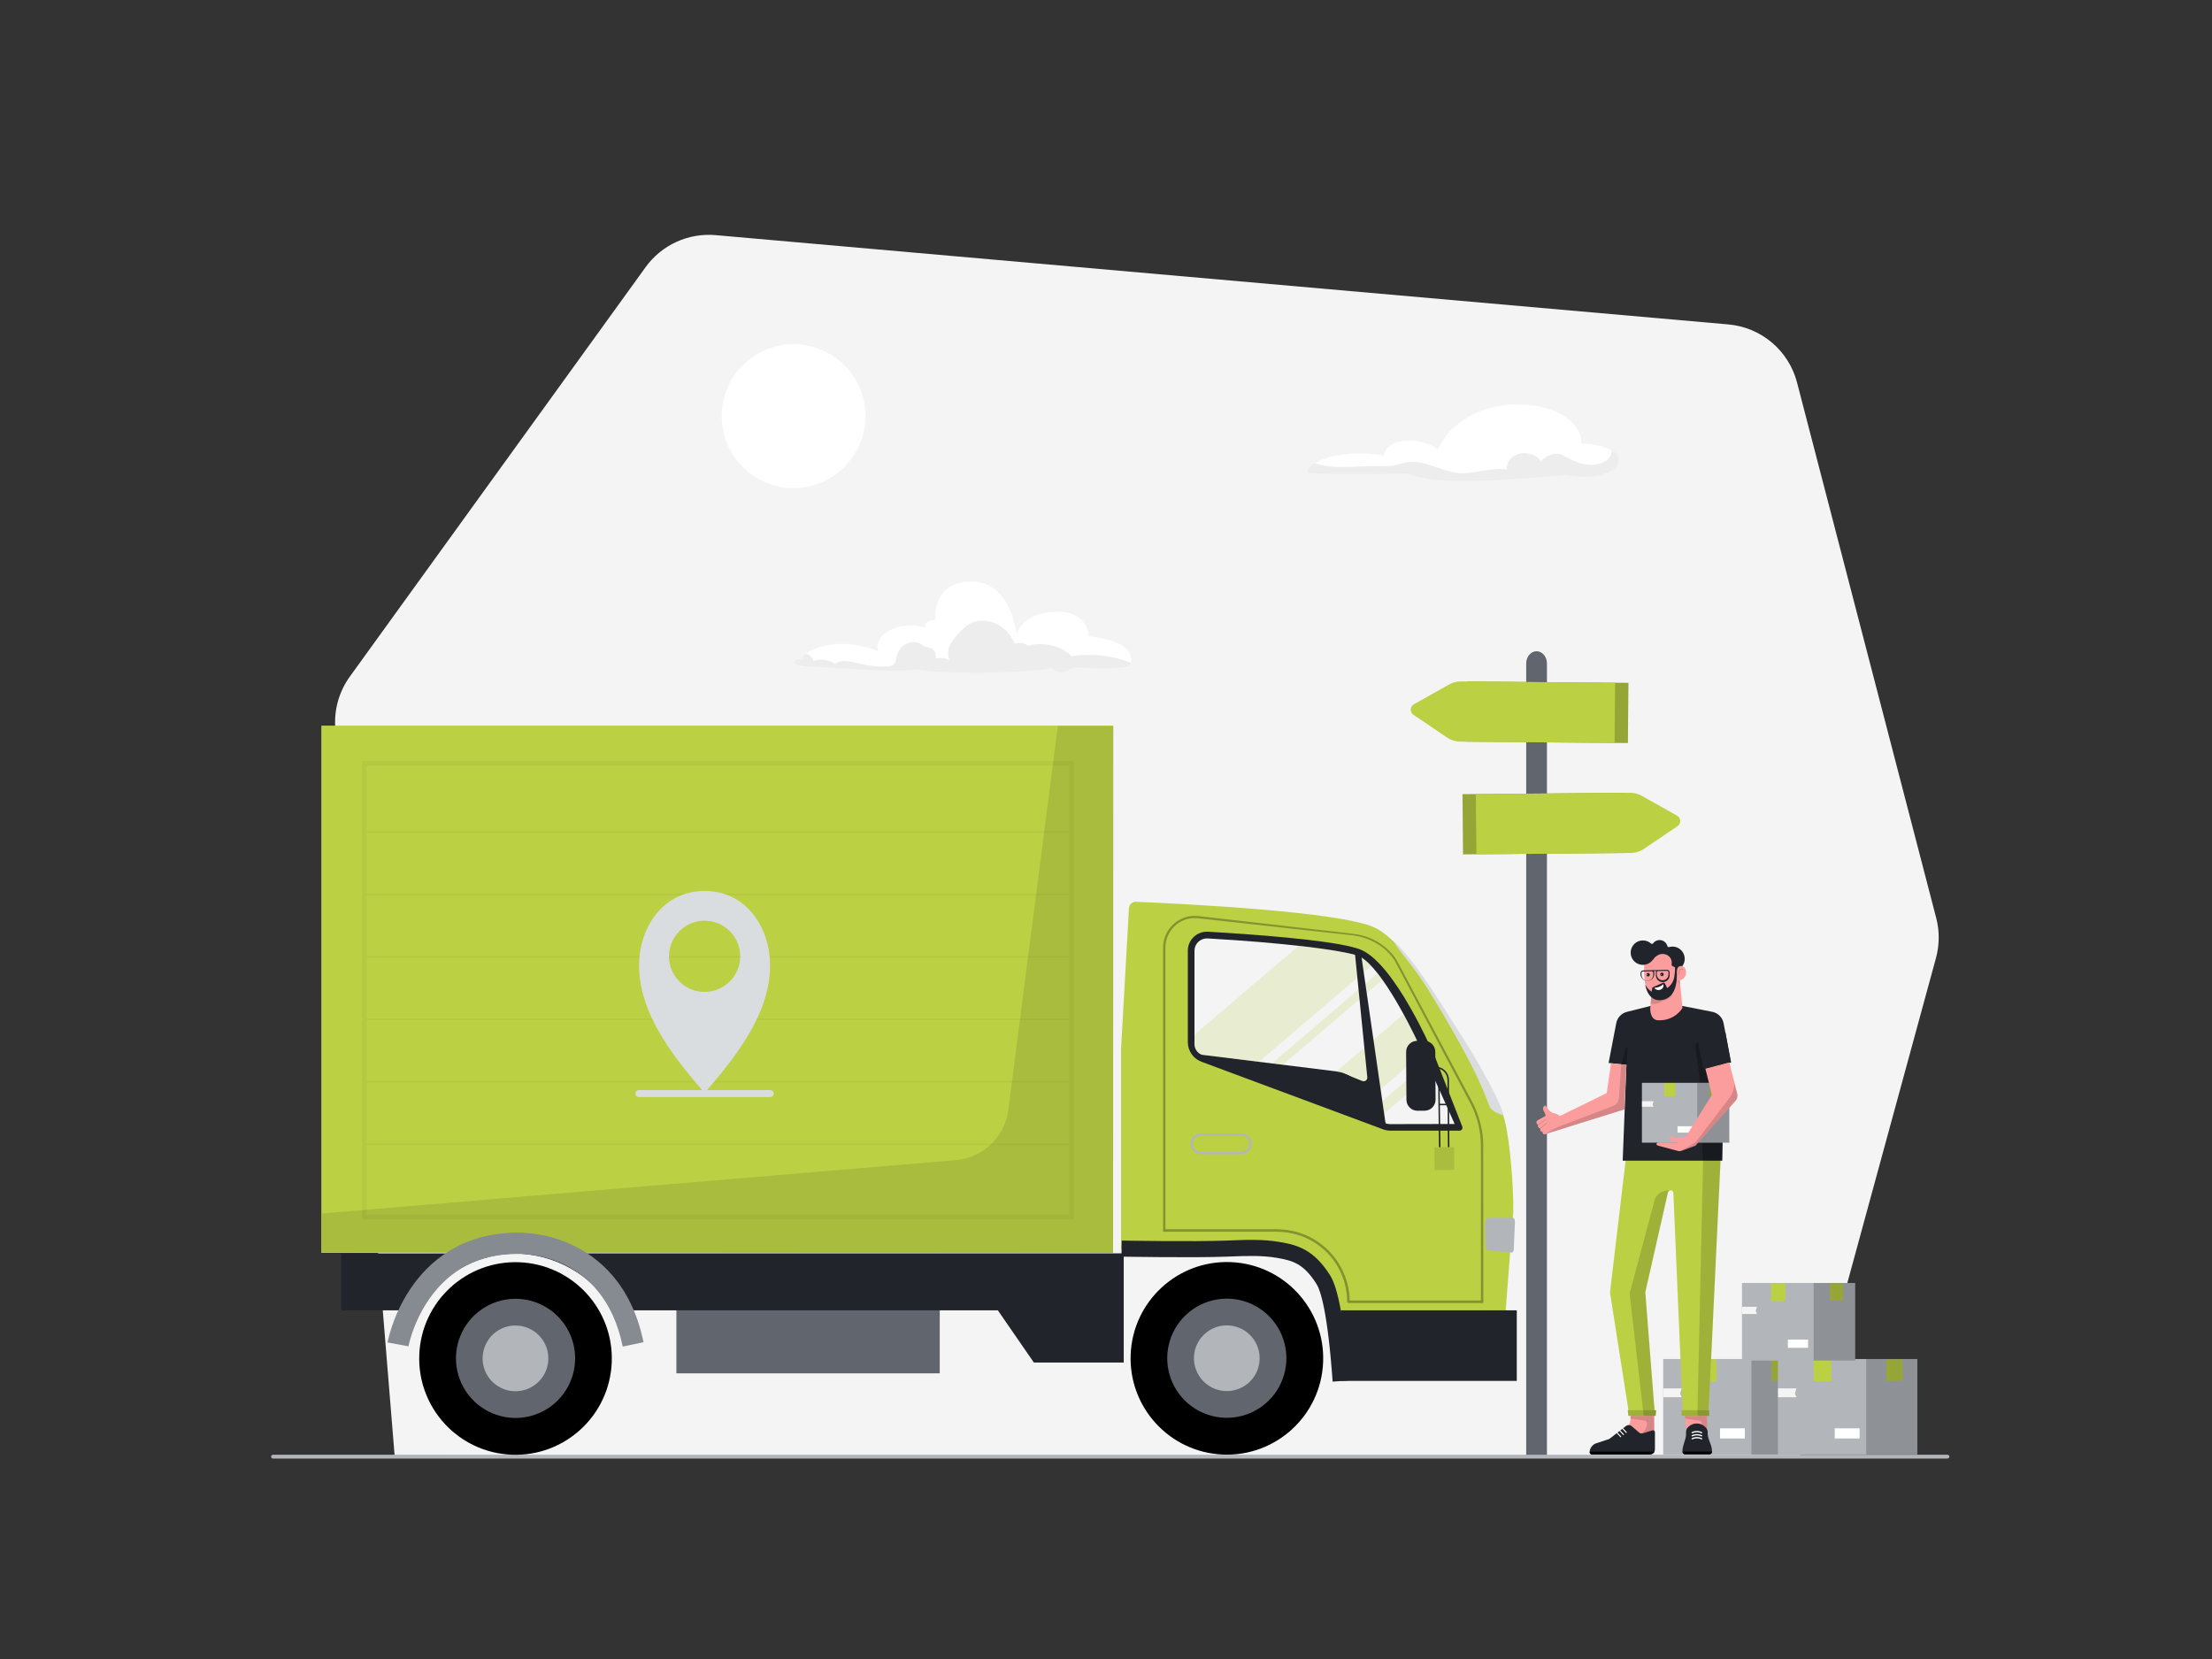 <svg class="gridItem__media" version="1.1" id="Layer_1" xmlns="http://www.w3.org/2000/svg" x="0px" y="0px" width="1600" height="1200" viewBox="0 0 1600 1200" style="baseline-shift: 0px; clip-rule: nonzero; color: rgb(61, 61, 61); color-interpolation: srgb; color-interpolation-filters: linearrgb; color-rendering: auto; cursor: auto; direction: ltr; display: block; fill: none; fill-opacity: 1; fill-rule: nonzero; font: 400 16px / 18.4px Lato, sans-serif; image-rendering: auto; letter-spacing: normal; marker: none; overflow: hidden; paint-order: normal; pointer-events: auto; shape-rendering: auto; stroke: none; stroke-dasharray: none; stroke-dashoffset: 0px; stroke-linecap: butt; stroke-linejoin: miter; stroke-miterlimit: 4; stroke-opacity: 1; stroke-width: 1px; text-anchor: start; text-decoration: none solid rgb(61, 61, 61); text-rendering: auto; visibility: visible; word-spacing: 0px; writing-mode: horizontal-tb;" fill="none" xmlns:xlink="http://www.w3.org/1999/xlink">
<rect x="0" y="0" width="1600" height="1200" fill="#333333" stroke="none"/>
<path d="M285.43 1052.69L242.55 527C241.459 513.609 245.182 500.269 253.05 489.38L467 193.23C472.716 185.315 480.391 179.02 489.271 174.962C498.152 170.904 507.934 169.221 517.66 170.08L1250.21 234.67C1261.8 235.693 1272.8 240.279 1281.69 247.799C1290.57 255.318 1296.91 265.403 1299.84 276.67L1400.51 664C1402.99 673.516 1402.92 683.515 1400.33 693L1301.85 1054L285.43 1052.69Z" fill="#F4F4F4" style="baseline-shift: 0px; fill: rgb(244, 244, 244); paint-order: normal; text-decoration: none solid rgb(61, 61, 61);"></path>
<path d="M1118.94 1054.05H1103.94V479.931C1103.94 475.031 1107.3 471.051 1111.44 471.051C1115.59 471.051 1118.95 475.051 1118.95 479.931L1118.94 1054.05Z" fill="#61656D" style="baseline-shift: 0px; fill: rgb(97, 101, 109); paint-order: normal; text-decoration: none solid rgb(61, 61, 61);"></path>
<path d="M1026.03 513L1060.66 536.43L1177.51 537.45L1177.63 522.94L1177.71 513.77L1177.89 493.92L1061.8 492.9L1026.03 513Z" class="change-color-in-svg" fill="#4D61FC" style="fill: rgb(188, 208, 68); baseline-shift: 0px; paint-order: normal; text-decoration: none solid rgb(61, 61, 61);"></path>
<path opacity="0.2" d="M1177.63 522.94L1177.51 537.45L1060.66 536.43L1026.03 513L1061.8 492.9L1177.89 493.92L1177.71 513.77L1177.63 522.94Z" fill="black" style="baseline-shift: 0px; fill: rgb(0, 0, 0); opacity: 0.2; paint-order: normal; text-decoration: none solid rgb(61, 61, 61);"></path>
<path d="M1168.07 513.761L1168.25 493.911L1056.66 492.911C1053.71 492.886 1050.81 493.635 1048.24 495.081L1022.68 509.431C1022.02 509.804 1021.46 510.34 1021.07 510.988C1020.67 511.636 1020.44 512.375 1020.41 513.134C1020.38 513.894 1020.55 514.648 1020.89 515.327C1021.23 516.005 1021.74 516.585 1022.37 517.011L1046.8 533.551C1049.55 535.412 1052.79 536.418 1056.11 536.441L1167.87 537.441L1167.99 522.931L1168.07 513.761Z" class="change-color-in-svg" fill="#4D61FC" style="fill: rgb(188, 208, 68); baseline-shift: 0px; paint-order: normal; text-decoration: none solid rgb(61, 61, 61);"></path>
<path d="M1209.72 593.53L1175.1 616.96L1058.25 617.98L1058.12 603.47L1058.04 594.3L1057.87 574.45L1173.95 573.43L1209.72 593.53Z" class="change-color-in-svg" fill="#4D61FC" style="fill: rgb(188, 208, 68); baseline-shift: 0px; paint-order: normal; text-decoration: none solid rgb(61, 61, 61);"></path>
<path opacity="0.2" d="M1058.12 603.47L1058.25 617.98L1175.1 616.96L1209.72 593.53L1173.95 573.43L1057.87 574.45L1058.04 594.3L1058.12 603.47Z" fill="black" style="baseline-shift: 0px; fill: rgb(0, 0, 0); opacity: 0.2; paint-order: normal; text-decoration: none solid rgb(61, 61, 61);"></path>
<path d="M1067.68 594.29L1067.51 574.44L1179.1 573.44C1182.04 573.42 1184.94 574.164 1187.51 575.6L1213.07 590C1213.73 590.372 1214.29 590.907 1214.69 591.555C1215.09 592.203 1215.31 592.941 1215.34 593.701C1215.38 594.46 1215.21 595.215 1214.87 595.894C1214.53 596.573 1214.02 597.153 1213.39 597.58L1189 614.09C1186.25 615.955 1183.01 616.964 1179.68 616.99L1067.93 617.99L1067.8 603.48L1067.68 594.29Z" class="change-color-in-svg" fill="#4D61FC" style="fill: rgb(188, 208, 68); baseline-shift: 0px; paint-order: normal; text-decoration: none solid rgb(61, 61, 61);"></path>
<path d="M1408.48 1055H197.632C197.438 1055.02 197.241 1055.01 197.055 1054.95C196.869 1054.89 196.697 1054.79 196.551 1054.66C196.405 1054.53 196.288 1054.37 196.207 1054.2C196.127 1054.02 196.086 1053.83 196.086 1053.63C196.086 1053.43 196.127 1053.24 196.207 1053.06C196.288 1052.89 196.405 1052.73 196.551 1052.6C196.697 1052.47 196.869 1052.37 197.055 1052.31C197.241 1052.25 197.438 1052.24 197.632 1052.26H1408.48C1408.68 1052.24 1408.87 1052.25 1409.06 1052.31C1409.24 1052.37 1409.42 1052.47 1409.56 1052.6C1409.71 1052.73 1409.83 1052.89 1409.91 1053.06C1409.99 1053.24 1410.03 1053.43 1410.03 1053.63C1410.03 1053.83 1409.99 1054.02 1409.91 1054.2C1409.83 1054.37 1409.71 1054.53 1409.56 1054.66C1409.42 1054.79 1409.24 1054.89 1409.06 1054.95C1408.87 1055.01 1408.68 1055.02 1408.48 1055Z" fill="#B2B6BB" style="baseline-shift: 0px; fill: rgb(178, 182, 187); paint-order: normal; text-decoration: none solid rgb(61, 61, 61);"></path>
<path d="M489.26 993.371H679.75V933.641H489.26V993.371Z" fill="#61656D" style="baseline-shift: 0px; fill: rgb(97, 101, 109); paint-order: normal; text-decoration: none solid rgb(61, 61, 61);"></path>
<path d="M816.601 656.86C816.67 655.596 817.233 654.409 818.168 653.555C819.103 652.7 820.335 652.246 821.601 652.29C847.301 653.34 969.351 658.94 994.451 671.01C1013.65 680.24 1034.7 714.75 1049.54 738.01C1060.17 754.66 1083.67 791.64 1088.43 810.54C1092.43 826.54 1094.87 859.78 1094.6 876.28L1087.89 963.55L969.801 959.74L966.201 934.74C962.673 925.553 956.443 917.651 948.333 912.077C940.222 906.503 930.612 903.52 920.771 903.52H810.891V758.65L816.601 656.86Z" class="change-color-in-svg" fill="#4D61FC" style="fill: rgb(188, 208, 68); baseline-shift: 0px; paint-order: normal; text-decoration: none solid rgb(61, 61, 61);"></path>
<path d="M1007.91 680.4C1023.13 694.93 1038.38 719.69 1049.91 737.72C1059.76 753.13 1080.63 785.97 1087.44 805.72C1087.57 806.09 1087.68 806.43 1087.79 806.79C1084.42 805.86 1079.24 803.95 1077.65 800.79C1075.23 795.94 1072.11 779.37 1033.65 716.79C1021.93 697.72 1010.53 686.55 1007.91 680.4Z" fill="#DADDDF" style="baseline-shift: 0px; fill: rgb(218, 221, 223); paint-order: normal; text-decoration: none solid rgb(61, 61, 61);"></path>
<path d="M873.74 673.94C902.02 675.55 963.33 679.69 982.92 686.4C1008.44 695.16 1037.08 762.68 1038.43 765.65L1057.74 815C1057.85 815.321 1057.88 815.662 1057.83 815.997C1057.78 816.333 1057.66 816.651 1057.46 816.928C1057.27 817.205 1057.01 817.432 1056.71 817.59C1056.41 817.749 1056.08 817.834 1055.74 817.84H1005.86C1003.97 817.836 1002.1 817.497 1000.33 816.84L869.05 768C866.152 766.921 863.653 764.981 861.889 762.441C860.124 759.901 859.179 756.883 859.18 753.79V687.7C859.179 685.825 859.562 683.969 860.304 682.246C861.046 680.524 862.132 678.971 863.495 677.683C864.858 676.395 866.47 675.398 868.231 674.755C869.993 674.111 871.867 673.834 873.74 673.94V673.94Z" fill="#21252B" style="baseline-shift: 0px; fill: rgb(33, 37, 43); paint-order: normal; text-decoration: none solid rgb(61, 61, 61);"></path>
<path d="M1052.19 812.999C1052.19 812.999 1033.68 771.509 1027.47 757.999C1018.08 737.469 996.15 695.439 981.35 690.999C967.73 686.919 928.58 681.939 873.46 678.789H872.94C870.574 678.789 868.305 679.727 866.629 681.397C864.953 683.067 864.008 685.333 864 687.699V755.279C864.003 756.943 864.513 758.566 865.462 759.932C866.41 761.299 867.753 762.344 869.31 762.929L966.26 774.929C970.147 775.413 973.882 776.737 977.206 778.809C980.53 780.882 983.364 783.652 985.51 786.929L1002.31 812.539C1003.29 812.909 1004.34 813.099 1005.39 813.099L1052.19 812.999Z" fill="#F4F4F4" style="baseline-shift: 0px; fill: rgb(244, 244, 244); paint-order: normal; text-decoration: none solid rgb(61, 61, 61);"></path>
<path opacity="0.2" d="M991.89 698.699C988.17 694.699 984.59 691.959 981.35 690.989C974.1 688.819 959.62 686.389 939.35 684.119L864 748.379V755.279C864.003 756.943 864.513 758.566 865.462 759.932C866.41 761.299 867.753 762.344 869.31 762.929L910.6 768.029L991.89 698.699Z" class="change-color-in-svg" fill="#4D61FC" style="fill: rgb(188, 208, 68); baseline-shift: 0px; opacity: 0.2; paint-order: normal; text-decoration: none solid rgb(61, 61, 61);"></path>
<path opacity="0.2" d="M927.89 770.16L999.94 708.68C998.76 707.027 997.58 705.46 996.4 703.98L920 769.18L927.89 770.16Z" class="change-color-in-svg" fill="#4D61FC" style="fill: rgb(188, 208, 68); baseline-shift: 0px; opacity: 0.2; paint-order: normal; text-decoration: none solid rgb(61, 61, 61);"></path>
<path opacity="0.2" d="M1027.47 758.001C1024.47 751.411 1020.15 742.611 1015.21 733.551L966.672 775.001C970.485 775.528 974.142 776.864 977.396 778.92C980.651 780.976 983.428 783.704 985.542 786.921L990.602 794.631L1029.16 761.741C1028.53 760.311 1028 759.051 1027.47 758.001Z" class="change-color-in-svg" fill="#4D61FC" style="fill: rgb(188, 208, 68); baseline-shift: 0px; opacity: 0.2; paint-order: normal; text-decoration: none solid rgb(61, 61, 61);"></path>
<path opacity="0.2" d="M998.999 807.371L1035.67 776.091L1032.36 768.721L994.699 800.831L998.999 807.371Z" class="change-color-in-svg" fill="#4D61FC" style="fill: rgb(188, 208, 68); baseline-shift: 0px; opacity: 0.2; paint-order: normal; text-decoration: none solid rgb(61, 61, 61);"></path>
<path d="M969.801 775.65L1002.43 814.17L984.571 690.48L980.001 688.91L989.001 779.19C989.046 779.644 988.973 780.102 988.79 780.52C988.606 780.937 988.318 781.3 987.953 781.574C987.588 781.848 987.158 782.022 986.706 782.081C986.254 782.14 985.794 782.081 985.371 781.91L969.801 775.65Z" fill="#21252B" style="baseline-shift: 0px; fill: rgb(33, 37, 43); paint-order: normal; text-decoration: none solid rgb(61, 61, 61);"></path>
<path d="M1095.8 883.721C1095.8 882.131 1095.13 880.891 1094.32 880.891L1076.57 880.801C1075.08 880.801 1074 883.641 1074.11 886.911L1074.5 900.491C1074.56 902.671 1075.38 904.491 1076.36 904.491L1093.51 906.011C1094.33 906.081 1095 904.811 1094.98 903.211L1095.8 883.721Z" fill="#B2B6BB" style="baseline-shift: 0px; fill: rgb(178, 182, 187); paint-order: normal; text-decoration: none solid rgb(61, 61, 61);"></path>
<path d="M969.799 998.84H1097.13V947.79H969.799V998.84Z" fill="#21252B" style="baseline-shift: 0px; fill: rgb(33, 37, 43); paint-order: normal; text-decoration: none solid rgb(61, 61, 61);"></path>
<path d="M957.047 985.308C958.584 946.867 928.667 914.458 890.226 912.92C851.784 911.383 819.375 941.3 817.838 979.741C816.301 1018.18 846.218 1050.59 884.659 1052.13C923.1 1053.67 955.51 1023.75 957.047 985.308Z" fill="black" style="baseline-shift: 0px; fill: rgb(0, 0, 0); paint-order: normal; text-decoration: none solid rgb(61, 61, 61);"></path>
<path d="M930.481 981.82C930.604 990.344 928.198 998.712 923.565 1005.87C918.933 1013.02 912.282 1018.65 904.455 1022.02C896.627 1025.4 887.975 1026.38 879.591 1024.83C871.207 1023.29 863.468 1019.3 857.354 1013.36C851.24 1007.42 847.024 999.802 845.24 991.466C843.456 983.13 844.183 974.453 847.331 966.531C850.479 958.609 855.905 951.798 862.923 946.96C869.942 942.122 878.237 939.474 886.761 939.35C898.189 939.187 909.215 943.569 917.413 951.534C925.612 959.498 930.312 970.392 930.481 981.82V981.82Z" fill="#61656D" style="baseline-shift: 0px; fill: rgb(97, 101, 109); paint-order: normal; text-decoration: none solid rgb(61, 61, 61);"></path>
<path d="M911.139 982.101C911.205 986.798 909.878 991.409 907.325 995.352C904.772 999.295 901.107 1002.39 896.794 1004.25C892.482 1006.11 887.714 1006.66 883.093 1005.81C878.473 1004.96 874.208 1002.76 870.836 999.491C867.465 996.22 865.139 992.023 864.152 987.431C863.165 982.838 863.561 978.056 865.29 973.689C867.02 969.322 870.005 965.565 873.869 962.894C877.733 960.222 882.302 958.756 886.999 958.681C890.122 958.631 893.225 959.197 896.13 960.347C899.034 961.497 901.684 963.209 903.926 965.384C906.168 967.56 907.959 970.156 909.197 973.024C910.435 975.893 911.094 978.977 911.139 982.101V982.101Z" fill="#B2B6BB" style="baseline-shift: 0px; fill: rgb(178, 182, 187); paint-order: normal; text-decoration: none solid rgb(61, 61, 61);"></path>
<path opacity="0.3" d="M1072.92 940.691L1072.87 834.631V832.141C1072.87 830.641 1072.87 829.141 1072.87 827.661C1072.81 825.361 1072.65 823.031 1072.37 820.741C1071.25 811.882 1068.44 803.321 1064.09 795.521L1011.68 697.181L1011.09 696.071C1010.74 695.401 1010.38 694.711 1009.97 694.071C1009.36 693.09 1008.69 692.145 1007.97 691.241C1005.42 688.053 1002.41 685.26 999.038 682.951C994.422 679.791 989.246 677.538 983.788 676.311C981.919 675.868 980.021 675.557 978.108 675.381C977.988 675.381 977.408 675.281 976.388 675.161L877.898 663.871L873.738 663.401C871.168 663.101 868.518 662.791 865.838 662.551C863.662 662.395 861.475 662.54 859.338 662.981C857.177 663.476 855.094 664.266 853.148 665.331C849.12 667.573 845.853 670.968 843.768 675.081C842.69 677.179 841.961 679.438 841.608 681.771C841.453 682.606 841.366 683.452 841.348 684.301C841.348 684.651 841.348 684.991 841.298 685.371V749.131V889.131H840.898L841.298 889.521V890.941H842.718L843.108 891.331V890.941H920.218C923.932 890.845 927.648 891.049 931.328 891.551C940.162 892.843 948.492 896.464 955.463 902.04C962.435 907.616 967.797 914.947 970.998 923.281C971.168 923.761 971.348 924.281 971.538 924.731C971.954 925.787 972.288 926.873 972.538 927.981C972.658 928.501 972.798 928.981 972.938 929.531C973.258 930.604 973.493 931.7 973.638 932.811L974.198 936.461L974.438 941.191L974.178 941.441L974.508 941.841C974.686 942.063 974.891 942.261 975.118 942.431L975.598 942.901V942.491H1071.16V942.901L1071.57 942.491H1072.95V941.111L1073.35 940.711L1072.92 940.691ZM1071.18 834.641V940.691H976.278L976.048 936.301L975.488 932.561C975.332 931.382 975.081 930.219 974.738 929.081C974.608 928.571 974.468 928.081 974.348 927.561C974.072 926.384 973.705 925.23 973.248 924.111C973.068 923.631 972.888 923.111 972.708 922.651C969.388 914.007 963.825 906.404 956.59 900.625C949.356 894.846 940.712 891.099 931.548 889.771C927.775 889.249 923.966 889.038 920.158 889.141H842.998V786.081L842.948 688.891V687.651C842.882 685.779 842.979 683.905 843.238 682.051C843.561 679.879 844.237 677.775 845.238 675.821C847.167 671.99 850.201 668.827 853.948 666.741C857.522 664.712 861.622 663.803 865.718 664.131C868.358 664.361 870.988 664.661 873.538 664.951L877.758 665.421L951.398 673.581L976.268 676.281C977.268 676.391 977.878 676.431 977.998 676.441L979.408 676.661C980.678 676.851 982.068 677.121 983.528 677.461C988.809 678.713 993.813 680.93 998.288 684.001C1001.53 686.257 1004.43 688.976 1006.89 692.071C1007.57 692.937 1008.2 693.841 1008.78 694.781C1009.16 695.391 1009.49 696.031 1009.85 696.721L1010.44 697.841L1062.62 796.301C1066.88 803.914 1069.62 812.282 1070.69 820.941C1070.95 823.181 1071.11 825.451 1071.16 827.691C1071.16 829.161 1071.16 830.641 1071.16 832.131C1071.18 833.001 1071.17 833.801 1071.18 834.641V834.641Z" fill="black" style="baseline-shift: 0px; fill: rgb(0, 0, 0); opacity: 0.3; paint-order: normal; text-decoration: none solid rgb(61, 61, 61);"></path>
<path d="M1025.34 803.438L1030.46 803.405C1034.87 803.377 1038.42 799.781 1038.39 795.374L1038.17 760.754C1038.14 756.347 1034.54 752.798 1030.13 752.826L1025.02 752.859C1020.61 752.888 1017.06 756.483 1017.09 760.89L1017.31 795.51C1017.34 799.917 1020.93 803.467 1025.34 803.438Z" fill="#21252B" style="baseline-shift: 0px; fill: rgb(33, 37, 43); paint-order: normal; text-decoration: none solid rgb(61, 61, 61);"></path>
<path d="M1047.35 834.591H1048.41L1048.06 781.111C1048.06 779.848 1047.8 778.598 1047.31 777.434C1046.82 776.27 1046.1 775.214 1045.2 774.326C1044.3 773.438 1043.24 772.736 1042.07 772.26C1040.9 771.784 1039.65 771.543 1038.38 771.551H1035.84V772.611H1038.38C1040.65 772.6 1042.83 773.49 1044.45 775.086C1046.06 776.681 1046.98 778.852 1046.99 781.121L1047.35 834.591Z" fill="#21252B" style="baseline-shift: 0px; fill: rgb(33, 37, 43); paint-order: normal; text-decoration: none solid rgb(61, 61, 61);"></path>
<path d="M1042 834.621L1041.32 784.521C1041.31 783.663 1041.12 782.816 1040.77 782.032C1040.42 781.249 1039.91 780.545 1039.28 779.965C1038.65 779.384 1037.91 778.939 1037.1 778.656C1036.29 778.374 1035.43 778.259 1034.57 778.321L1034.65 779.381C1035.36 779.33 1036.08 779.426 1036.75 779.661C1037.42 779.897 1038.04 780.268 1038.57 780.751C1039.09 781.234 1039.51 781.82 1039.81 782.471C1040.1 783.123 1040.25 783.827 1040.26 784.541L1040.94 834.631L1042 834.621Z" fill="#21252B" style="baseline-shift: 0px; fill: rgb(33, 37, 43); paint-order: normal; text-decoration: none solid rgb(61, 61, 61);"></path>
<path d="M1037.65 846.379L1051.95 846.287L1051.85 829.727L1037.55 829.82L1037.65 846.379Z" class="change-color-in-svg" fill="#4D61FC" style="fill: rgb(188, 208, 68); baseline-shift: 0px; paint-order: normal; text-decoration: none solid rgb(61, 61, 61);"></path>
<g opacity="0.3" style="baseline-shift: 0px; opacity: 0.3; paint-order: normal; text-decoration: none solid rgb(61, 61, 61);">
<path opacity="0.3" d="M1037.65 846.381L1051.95 846.289L1051.85 829.729L1037.55 829.822L1037.65 846.381Z" fill="black" style="baseline-shift: 0px; fill: rgb(0, 0, 0); opacity: 0.3; paint-order: normal; text-decoration: none solid rgb(61, 61, 61);"></path>
</g>
<path d="M1047.22 798.36L1040.93 798.4L1040.93 799.46L1047.22 799.42L1047.22 798.36Z" fill="#21252B" style="baseline-shift: 0px; fill: rgb(33, 37, 43); paint-order: normal; text-decoration: none solid rgb(61, 61, 61);"></path>
<path d="M963.932 999.37L975.532 998.54C972.532 956.9 968.142 931.99 962.042 922.38C950.322 903.91 938.652 900.56 925.712 898.38C913.712 896.31 901.532 896.78 889.792 897.24L886.912 897.35C862.672 898.26 811.912 897.35 811.382 897.35L811.172 908.97C811.682 908.97 862.782 909.89 887.352 908.97L890.252 908.86C901.392 908.42 912.912 907.97 923.742 909.86C935.292 911.86 942.982 914.11 952.222 928.68C955.002 933 960.272 948.07 963.932 999.37Z" fill="#21252B" style="baseline-shift: 0px; fill: rgb(33, 37, 43); paint-order: normal; text-decoration: none solid rgb(61, 61, 61);"></path>
<path d="M232.581 906.211L805.121 906.211V525.001H232.581V906.211Z" class="change-color-in-svg" fill="#4D61FC" style="fill: rgb(188, 208, 68); baseline-shift: 0px; paint-order: normal; text-decoration: none solid rgb(61, 61, 61);"></path>
<path d="M232.581 906.211L805.121 906.211V525.001H232.581V906.211Z" class="change-color-in-svg" fill="#4D61FC" style="fill: rgb(188, 208, 68); baseline-shift: 0px; paint-order: normal; text-decoration: none solid rgb(61, 61, 61);"></path>
<path d="M442.488 985.412C444.025 946.97 414.109 914.561 375.667 913.024C337.226 911.487 304.817 941.403 303.28 979.845C301.742 1018.29 331.659 1050.7 370.1 1052.23C408.542 1053.77 440.951 1023.85 442.488 985.412Z" fill="black" style="baseline-shift: 0px; fill: rgb(0, 0, 0); paint-order: normal; text-decoration: none solid rgb(61, 61, 61);"></path>
<path d="M416 981.92C416.124 990.443 413.717 998.812 409.085 1005.97C404.452 1013.12 397.802 1018.74 389.974 1022.12C382.147 1025.5 373.494 1026.48 365.11 1024.93C356.726 1023.39 348.988 1019.4 342.874 1013.46C336.759 1007.52 332.543 999.901 330.759 991.566C328.975 983.23 329.703 974.552 332.851 966.63C335.998 958.708 341.424 951.898 348.443 947.06C355.461 942.221 363.757 939.573 372.28 939.45C383.709 939.287 394.734 943.669 402.933 951.633C411.131 959.597 415.832 970.491 416 981.92V981.92Z" fill="#61656D" style="baseline-shift: 0px; fill: rgb(97, 101, 109); paint-order: normal; text-decoration: none solid rgb(61, 61, 61);"></path>
<path d="M396.619 982.2C396.688 986.901 395.361 991.517 392.807 995.463C390.252 999.41 386.584 1002.51 382.267 1004.37C377.95 1006.24 373.178 1006.78 368.554 1005.93C363.93 1005.08 359.662 1002.87 356.29 999.597C352.918 996.322 350.592 992.119 349.608 987.522C348.624 982.925 349.026 978.139 350.762 973.77C352.498 969.4 355.491 965.644 359.362 962.976C363.233 960.308 367.809 958.848 372.51 958.78C378.812 958.689 384.893 961.105 389.414 965.497C393.936 969.889 396.527 975.897 396.619 982.2V982.2Z" fill="#B2B6BB" style="baseline-shift: 0px; fill: rgb(178, 182, 187); paint-order: normal; text-decoration: none solid rgb(61, 61, 61);"></path>
<g opacity="0.2" style="baseline-shift: 0px; opacity: 0.2; paint-order: normal; text-decoration: none solid rgb(61, 61, 61);">
<path opacity="0.2" d="M776.679 881.999H261.859V550.529H776.679V881.999ZM265.089 878.769H773.449V553.769H265.089V878.769Z" fill="black" style="baseline-shift: 0px; fill: rgb(0, 0, 0); opacity: 0.2; paint-order: normal; text-decoration: none solid rgb(61, 61, 61);"></path>
</g>
<path d="M246.82 906.61V947.78H303.71C315.39 923.78 343.03 907.14 371.5 906.78C400.73 906.36 430.5 923.19 442.5 947.78H721.76L747.83 985.57H812.83V906.57L246.82 906.61Z" fill="#21252B" style="baseline-shift: 0px; fill: rgb(33, 37, 43); paint-order: normal; text-decoration: none solid rgb(61, 61, 61);"></path>
<path opacity="0.1" d="M233 905.73V877.73L691.61 839.15C701.015 838.321 709.861 834.328 716.704 827.822C723.546 821.316 727.979 812.682 729.28 803.33L765.18 525H805.63L805.12 906.19L233 905.73Z" fill="black" style="baseline-shift: 0px; fill: rgb(0, 0, 0); opacity: 0.1; paint-order: normal; text-decoration: none solid rgb(61, 61, 61);"></path>
<path d="M450.441 974C436.331 905.34 376.971 906.93 374.441 907H374.121C346.801 907.06 325.331 918.11 310.321 939.83C303.269 950.13 298.215 961.663 295.421 973.83L280.281 971.03C283.395 956.927 289.165 943.546 297.281 931.6C309.681 913.44 333.041 891.78 373.921 891.6C387.533 891.586 400.985 894.538 413.341 900.25C432.291 908.96 456.721 928.25 465.461 970.85L450.441 974Z" fill="#868A91" style="baseline-shift: 0px; fill: rgb(134, 138, 145); paint-order: normal; text-decoration: none solid rgb(61, 61, 61);"></path>
<path d="M897.78 834.88H868.62C866.623 834.88 864.707 834.087 863.295 832.675C861.883 831.263 861.09 829.347 861.09 827.35C861.09 825.353 861.883 823.438 863.295 822.026C864.707 820.614 866.623 819.82 868.62 819.82H897.78C898.769 819.82 899.748 820.015 900.661 820.393C901.575 820.772 902.405 821.327 903.104 822.026C903.804 822.725 904.358 823.555 904.737 824.469C905.115 825.382 905.31 826.361 905.31 827.35C905.31 828.339 905.115 829.318 904.737 830.232C904.358 831.146 903.804 831.976 903.104 832.675C902.405 833.374 901.575 833.929 900.661 834.307C899.748 834.686 898.769 834.88 897.78 834.88V834.88ZM868.62 821.43C867.05 821.43 865.544 822.054 864.434 823.164C863.324 824.274 862.7 825.78 862.7 827.35C862.7 828.92 863.324 830.426 864.434 831.536C865.544 832.647 867.05 833.27 868.62 833.27H897.78C899.35 833.27 900.856 832.647 901.966 831.536C903.076 830.426 903.7 828.92 903.7 827.35C903.7 825.78 903.076 824.274 901.966 823.164C900.856 822.054 899.35 821.43 897.78 821.43H868.62Z" fill="#B2B6BB" style="baseline-shift: 0px; fill: rgb(178, 182, 187); paint-order: normal; text-decoration: none solid rgb(61, 61, 61);"></path>
<g opacity="0.2" style="baseline-shift: 0px; opacity: 0.2; paint-order: normal; text-decoration: none solid rgb(61, 61, 61);">
<path opacity="0.2" d="M773.45 601.199H265.09V602.279H773.45V601.199Z" fill="black" style="baseline-shift: 0px; fill: rgb(0, 0, 0); opacity: 0.2; paint-order: normal; text-decoration: none solid rgb(61, 61, 61);"></path>
</g>
<g opacity="0.2" style="baseline-shift: 0px; opacity: 0.2; paint-order: normal; text-decoration: none solid rgb(61, 61, 61);">
<path opacity="0.2" d="M773.45 646.4H265.09V647.48H773.45V646.4Z" fill="black" style="baseline-shift: 0px; fill: rgb(0, 0, 0); opacity: 0.2; paint-order: normal; text-decoration: none solid rgb(61, 61, 61);"></path>
</g>
<g opacity="0.2" style="baseline-shift: 0px; opacity: 0.2; paint-order: normal; text-decoration: none solid rgb(61, 61, 61);">
<path opacity="0.2" d="M773.45 691.59H265.09V692.67H773.45V691.59Z" fill="black" style="baseline-shift: 0px; fill: rgb(0, 0, 0); opacity: 0.2; paint-order: normal; text-decoration: none solid rgb(61, 61, 61);"></path>
</g>
<g opacity="0.2" style="baseline-shift: 0px; opacity: 0.2; paint-order: normal; text-decoration: none solid rgb(61, 61, 61);">
<path opacity="0.2" d="M773.45 736.789H265.09V737.869H773.45V736.789Z" fill="black" style="baseline-shift: 0px; fill: rgb(0, 0, 0); opacity: 0.2; paint-order: normal; text-decoration: none solid rgb(61, 61, 61);"></path>
</g>
<g opacity="0.2" style="baseline-shift: 0px; opacity: 0.2; paint-order: normal; text-decoration: none solid rgb(61, 61, 61);">
<path opacity="0.2" d="M773.45 781.98H265.09V783.06H773.45V781.98Z" fill="black" style="baseline-shift: 0px; fill: rgb(0, 0, 0); opacity: 0.2; paint-order: normal; text-decoration: none solid rgb(61, 61, 61);"></path>
</g>
<g opacity="0.2" style="baseline-shift: 0px; opacity: 0.2; paint-order: normal; text-decoration: none solid rgb(61, 61, 61);">
<path opacity="0.2" d="M773.45 827.18H265.09V828.26H773.45V827.18Z" fill="black" style="baseline-shift: 0px; fill: rgb(0, 0, 0); opacity: 0.2; paint-order: normal; text-decoration: none solid rgb(61, 61, 61);"></path>
</g>
<path d="M574 353C602.719 353 626 329.719 626 301C626 272.281 602.719 249 574 249C545.281 249 522 272.281 522 301C522 329.719 545.281 353 574 353Z" fill="white" style="baseline-shift: 0px; fill: rgb(255, 255, 255); paint-order: normal; text-decoration: none solid rgb(61, 61, 61);"></path>
<path d="M817.872 479.35C817.751 479.86 817.597 480.361 817.411 480.85C817.891 484.78 777.202 482.68 777.202 482.68C777.202 482.68 766.332 490.27 760.892 483.09C750.032 486.47 689.162 488.16 663.622 484.36C641.882 486.89 606.012 482.68 588.622 482.25C571.232 481.82 570.691 478.03 580.471 476.35C580.361 475.48 581.262 474.21 583.032 472.84C589.892 467.54 609.882 460.84 635.362 471.09C631.012 459.93 648.952 448.09 669.052 453.99C668.512 447.65 676.672 448.5 676.672 448.5C676.672 448.5 673.402 420.66 702.752 420.66C732.102 420.66 735.352 459.44 735.352 459.44C735.352 459.44 737.522 443.86 762.532 442.59C787.542 441.32 787.532 460.32 787.532 460.32C787.532 460.32 821.872 462.7 817.872 479.35Z" fill="white" style="baseline-shift: 0px; fill: rgb(255, 255, 255); paint-order: normal; text-decoration: none solid rgb(61, 61, 61);"></path>
<path opacity="0.08" d="M817.872 479.351C817.751 479.86 817.597 480.361 817.411 480.851C817.891 484.781 777.202 482.681 777.202 482.681C777.202 482.681 766.332 490.271 760.892 483.091C750.032 486.471 689.162 488.161 663.622 484.361C641.882 486.891 606.012 482.681 588.622 482.251C571.232 481.821 570.691 478.031 580.471 476.351C580.361 475.481 581.262 474.211 583.032 472.841C585.802 473.691 588.032 475.611 588.202 477.941C590.861 477.156 593.657 476.952 596.402 477.342C599.147 477.732 601.776 478.707 604.112 480.201C608.472 476.561 616.112 478.611 622.182 480.131C628.335 481.631 634.66 482.303 640.992 482.131C642.378 482.176 643.76 481.952 645.062 481.471C647.842 480.241 648.201 477.321 648.721 474.861C649.324 471.579 651.155 468.65 653.842 466.671C656.782 464.591 661.392 463.741 664.842 465.221C666.572 465.961 667.902 467.221 669.692 467.811C670.962 468.251 672.422 468.371 673.642 468.921C676.732 470.301 676.962 473.631 676.822 476.411C680.243 475.458 683.902 475.896 687.002 477.631C683.172 470.631 688.622 462.731 694.632 456.711C697.342 454.001 700.361 451.281 704.411 449.911C710.561 447.811 718.052 449.311 723.262 452.601C728.472 455.891 731.742 460.701 734.042 465.601C735.605 465.03 737.288 464.864 738.933 465.118C740.578 465.371 742.132 466.036 743.452 467.051C754.592 463.991 768.082 467.211 775.082 474.591C789.515 472.38 804.277 474.023 817.872 479.351Z" fill="#21252B" style="baseline-shift: 0px; fill: rgb(33, 37, 43); opacity: 0.08; paint-order: normal; text-decoration: none solid rgb(61, 61, 61);"></path>
<path d="M946.761 341.999C946.761 341.999 959.701 343.769 1019.16 342.539C1035.24 352.299 1104.95 346.099 1132.43 343.539C1164.19 349.439 1179.9 334.049 1165.8 325.739C1161.45 323.169 1154.26 321.279 1143.8 320.889C1144.48 287.819 1062.7 276.979 1039.91 325.229C1027.85 315.469 1002.7 316.359 1001.04 329.569C977.771 325.309 959.391 330.119 950.981 335.169C946.571 337.729 944.921 340.459 946.761 341.999Z" fill="white" style="baseline-shift: 0px; fill: rgb(255, 255, 255); paint-order: normal; text-decoration: none solid rgb(61, 61, 61);"></path>
<path opacity="0.08" d="M946.761 342C946.761 342 959.701 343.77 1019.16 342.54C1035.24 352.3 1104.95 346.1 1132.43 343.54C1164.19 349.44 1179.9 334.05 1165.8 325.74C1165.89 327.815 1165.18 329.845 1163.8 331.4C1160.58 335.09 1154.51 336.61 1148.96 336.15C1143.41 335.69 1138.31 333.5 1133.67 331C1131.45 329.8 1129.18 328.48 1126.53 328.22C1121.83 327.77 1117.77 330.74 1114.45 333.49C1111.72 329.08 1104.81 326.69 1099 328.15C1093.19 329.61 1089.15 334.74 1090 339.63C1078.62 337.63 1067 343.03 1055.43 342.17C1042.2 341.17 1030.27 332.1 1017.31 334.41C1014.02 334.99 1010.98 336.28 1007.7 336.83C1004.43 337.212 1001.12 337.299 997.831 337.09C987.241 336.89 976.641 338.26 966.071 337.71C960.956 337.476 955.892 336.592 951.001 335.08C946.571 337.73 944.921 340.46 946.761 342Z" fill="#21252B" style="baseline-shift: 0px; fill: rgb(33, 37, 43); opacity: 0.08; paint-order: normal; text-decoration: none solid rgb(61, 61, 61);"></path>
<path d="M1303.89 983.02H1203.04V1052.11H1303.89V983.02Z" fill="#B2B6BB" style="baseline-shift: 0px; fill: rgb(178, 182, 187); paint-order: normal; text-decoration: none solid rgb(61, 61, 61);"></path>
<path d="M1293.13 983.359H1281.43V998.819H1293.13V983.359Z" class="change-color-in-svg" fill="#4D61FC" style="fill: rgb(188, 208, 68); baseline-shift: 0px; paint-order: normal; text-decoration: none solid rgb(61, 61, 61);"></path>
<path opacity="0.2" d="M1304 983.02H1266.85V1052.11H1304V983.02Z" fill="black" style="baseline-shift: 0px; fill: rgb(0, 0, 0); opacity: 0.2; paint-order: normal; text-decoration: none solid rgb(61, 61, 61);"></path>
<path d="M1203.16 1004.23L1216.44 1004.24L1215.27 1007.97L1216.44 1010.64H1203.16V1004.23Z" fill="#F4F4F4" style="baseline-shift: 0px; fill: rgb(244, 244, 244); paint-order: normal; text-decoration: none solid rgb(61, 61, 61);"></path>
<path d="M1244.13 1040.49L1262.11 1040.49L1262.11 1033.15L1244.13 1033.15L1244.13 1040.49Z" fill="white" style="baseline-shift: 0px; fill: rgb(255, 255, 255); paint-order: normal; text-decoration: none solid rgb(61, 61, 61);"></path>
<path d="M1241.7 983.359H1228.91V999.109H1241.7V983.359Z" class="change-color-in-svg" fill="#4D61FC" style="fill: rgb(188, 208, 68); baseline-shift: 0px; paint-order: normal; text-decoration: none solid rgb(61, 61, 61);"></path>
<path d="M1386.89 983.02H1286.04V1052.11H1386.89V983.02Z" fill="#B2B6BB" style="baseline-shift: 0px; fill: rgb(178, 182, 187); paint-order: normal; text-decoration: none solid rgb(61, 61, 61);"></path>
<path d="M1376.13 983.359H1364.43V998.819H1376.13V983.359Z" class="change-color-in-svg" fill="#4D61FC" style="fill: rgb(188, 208, 68); baseline-shift: 0px; paint-order: normal; text-decoration: none solid rgb(61, 61, 61);"></path>
<path opacity="0.2" d="M1387 983.02H1349.85V1052.11H1387V983.02Z" fill="black" style="baseline-shift: 0px; fill: rgb(0, 0, 0); opacity: 0.2; paint-order: normal; text-decoration: none solid rgb(61, 61, 61);"></path>
<path d="M1286.16 1004.23L1299.44 1004.24L1298.27 1007.97L1299.44 1010.64H1286.16V1004.23Z" fill="#F4F4F4" style="baseline-shift: 0px; fill: rgb(244, 244, 244); paint-order: normal; text-decoration: none solid rgb(61, 61, 61);"></path>
<path d="M1327.13 1040.49L1345.11 1040.49L1345.11 1033.15L1327.13 1033.15L1327.13 1040.49Z" fill="white" style="baseline-shift: 0px; fill: rgb(255, 255, 255); paint-order: normal; text-decoration: none solid rgb(61, 61, 61);"></path>
<path d="M1324.7 983.359H1311.91V999.109H1324.7V983.359Z" class="change-color-in-svg" fill="#4D61FC" style="fill: rgb(188, 208, 68); baseline-shift: 0px; paint-order: normal; text-decoration: none solid rgb(61, 61, 61);"></path>
<path d="M1341.91 928.01H1260.02V984.11H1341.91V928.01Z" fill="#B2B6BB" style="baseline-shift: 0px; fill: rgb(178, 182, 187); paint-order: normal; text-decoration: none solid rgb(61, 61, 61);"></path>
<path d="M1333.17 928.279H1323.67V940.829H1333.17V928.279Z" class="change-color-in-svg" fill="#4D61FC" style="fill: rgb(188, 208, 68); baseline-shift: 0px; paint-order: normal; text-decoration: none solid rgb(61, 61, 61);"></path>
<path opacity="0.2" d="M1342.01 928.01H1311.84V984.11H1342.01V928.01Z" fill="black" style="baseline-shift: 0px; fill: rgb(0, 0, 0); opacity: 0.2; paint-order: normal; text-decoration: none solid rgb(61, 61, 61);"></path>
<path d="M1260.12 945.24H1270.9L1269.95 948.27L1270.9 950.44H1260.12V945.24Z" fill="#F4F4F4" style="baseline-shift: 0px; fill: rgb(244, 244, 244); paint-order: normal; text-decoration: none solid rgb(61, 61, 61);"></path>
<path d="M1293.22 974.91H1307.82V968.95H1293.22V974.91Z" fill="white" style="baseline-shift: 0px; fill: rgb(255, 255, 255); paint-order: normal; text-decoration: none solid rgb(61, 61, 61);"></path>
<path d="M1291.42 928.279H1281.03V941.069H1291.42V928.279Z" class="change-color-in-svg" fill="#4D61FC" style="fill: rgb(188, 208, 68); baseline-shift: 0px; paint-order: normal; text-decoration: none solid rgb(61, 61, 61);"></path>
<path d="M1196.62 1041.63L1163.11 1042.41L1175.78 1033.36C1176.82 1032.61 1177.68 1031.64 1178.29 1030.51C1178.9 1029.38 1179.24 1028.13 1179.3 1026.85L1179.74 1016.92L1196.47 1016.97L1196.62 1041.63Z" fill="#FC9D9D" style="baseline-shift: 0px; fill: rgb(252, 157, 157); paint-order: normal; text-decoration: none solid rgb(61, 61, 61);"></path>
<path opacity="0.15" d="M1191.34 1030V1029.81C1191.39 1029.28 1191.24 1028.75 1190.91 1028.33C1190.58 1027.91 1190.11 1027.63 1189.58 1027.56L1179.45 1026.09L1179.55 1024.09H1196.48L1196.63 1041.09L1181.12 1039.39L1185.67 1037.58C1187.23 1036.97 1188.58 1035.93 1189.58 1034.6C1190.58 1033.26 1191.19 1031.67 1191.34 1030V1030Z" fill="black" style="baseline-shift: 0px; fill: rgb(0, 0, 0); opacity: 0.15; paint-order: normal; text-decoration: none solid rgb(61, 61, 61);"></path>
<path d="M1234.88 1041H1220.6L1217.95 1016.84H1234.83L1234.88 1041Z" fill="#FC9D9D" style="baseline-shift: 0px; fill: rgb(252, 157, 157); paint-order: normal; text-decoration: none solid rgb(61, 61, 61);"></path>
<path opacity="0.15" d="M1231.31 1037L1230.97 1029.56C1230.95 1029.09 1230.76 1028.63 1230.44 1028.29C1230.12 1027.94 1229.68 1027.72 1229.21 1027.66L1218.93 1026.09L1218.69 1024.03H1234.78V1041.15L1231.31 1037Z" fill="black" style="baseline-shift: 0px; fill: rgb(0, 0, 0); opacity: 0.15; paint-order: normal; text-decoration: none solid rgb(61, 61, 61);"></path>
<path d="M1245.1 826.51L1235.8 1024.11H1217.26L1210.41 863C1210.41 862.462 1210.2 861.945 1209.81 861.565C1209.43 861.184 1208.92 860.97 1208.38 860.97C1207.84 860.97 1207.32 861.184 1206.94 861.565C1206.56 861.945 1206.35 862.462 1206.35 863L1190.08 934.71L1197.08 1024.1H1178.54L1164.54 934.82L1177.41 826.5L1245.1 826.51Z" class="change-color-in-svg" fill="#4D61FC" style="fill: rgb(188, 208, 68); baseline-shift: 0px; paint-order: normal; text-decoration: none solid rgb(61, 61, 61);"></path>
<path d="M1233.8 1032.53L1233.36 1032.09C1231.71 1030.48 1229.49 1029.6 1227.19 1029.63C1224.89 1029.66 1222.69 1030.59 1221.08 1032.24L1220.84 1032.53C1220.03 1033.37 1219.57 1034.49 1219.56 1035.66V1037.52C1219.57 1038.6 1219.41 1039.67 1219.08 1040.7L1217.56 1045.7C1217.17 1046.92 1216.97 1048.19 1216.97 1049.47V1050.1C1216.99 1050.58 1217.21 1051.04 1217.56 1051.37C1217.92 1051.7 1218.39 1051.88 1218.88 1051.86H1236.44C1236.68 1051.87 1236.92 1051.84 1237.15 1051.75C1237.38 1051.67 1237.59 1051.54 1237.76 1051.38C1237.94 1051.22 1238.08 1051.02 1238.18 1050.8C1238.29 1050.58 1238.34 1050.34 1238.35 1050.1V1049.85C1238.35 1048.37 1238.1 1046.9 1237.62 1045.5L1235.86 1040.56C1235.45 1039.43 1235.23 1038.24 1235.22 1037.04V1035.62C1235.13 1034.45 1234.63 1033.36 1233.8 1032.53Z" fill="#21252B" style="baseline-shift: 0px; fill: rgb(33, 37, 43); paint-order: normal; text-decoration: none solid rgb(61, 61, 61);"></path>
<path d="M1236.3 1024.11H1216.53L1216.14 1020.05H1236.25L1236.3 1024.11Z" class="change-color-in-svg" fill="#4D61FC" style="fill: rgb(188, 208, 68); baseline-shift: 0px; paint-order: normal; text-decoration: none solid rgb(61, 61, 61);"></path>
<path opacity="0.15" d="M1236.3 1024.11H1228L1227.8 1020.05H1236.22L1236.3 1024.11Z" fill="black" style="baseline-shift: 0px; fill: rgb(0, 0, 0); opacity: 0.15; paint-order: normal; text-decoration: none solid rgb(61, 61, 61);"></path>
<path d="M1197.06 1036V1048.38C1197.06 1048.86 1196.97 1049.33 1196.79 1049.77C1196.61 1050.21 1196.34 1050.61 1196 1050.94C1195.67 1051.28 1195.27 1051.55 1194.83 1051.73C1194.39 1051.91 1193.92 1052 1193.44 1052H1151.37C1150.97 1052 1150.58 1051.84 1150.3 1051.55C1150.02 1051.27 1149.85 1050.88 1149.85 1050.48C1149.86 1049.04 1150.32 1047.64 1151.16 1046.47C1152 1045.3 1153.19 1044.43 1154.55 1043.97L1164.04 1040.84L1176.04 1031.5C1176.65 1031.03 1177.4 1030.78 1178.16 1030.8C1178.93 1030.82 1179.67 1031.1 1180.25 1031.6L1185.58 1036.15C1185.97 1036.48 1186.43 1036.71 1186.93 1036.81C1187.42 1036.91 1187.94 1036.89 1188.42 1036.74L1195.17 1034.63C1195.39 1034.56 1195.62 1034.54 1195.84 1034.58C1196.07 1034.62 1196.28 1034.7 1196.46 1034.84C1196.65 1034.97 1196.8 1035.15 1196.9 1035.35C1197 1035.55 1197.06 1035.77 1197.06 1036V1036Z" fill="#21252B" style="baseline-shift: 0px; fill: rgb(33, 37, 43); paint-order: normal; text-decoration: none solid rgb(61, 61, 61);"></path>
<path d="M1176.32 1036.44C1176.41 1036.44 1176.5 1036.4 1176.57 1036.34C1176.61 1036.31 1176.63 1036.27 1176.65 1036.22C1176.67 1036.17 1176.68 1036.13 1176.68 1036.08C1176.68 1036.03 1176.67 1035.98 1176.65 1035.93C1176.63 1035.89 1176.61 1035.85 1176.57 1035.81L1174.02 1033.06C1173.95 1032.99 1173.85 1032.96 1173.76 1032.96C1173.66 1032.96 1173.56 1032.99 1173.49 1033.06C1173.46 1033.1 1173.43 1033.14 1173.41 1033.18C1173.39 1033.23 1173.38 1033.28 1173.38 1033.33C1173.38 1033.38 1173.39 1033.43 1173.41 1033.48C1173.43 1033.52 1173.46 1033.57 1173.49 1033.6L1176.03 1036.34C1176.12 1036.4 1176.22 1036.43 1176.32 1036.44V1036.44Z" fill="white" style="baseline-shift: 0px; fill: rgb(255, 255, 255); paint-order: normal; text-decoration: none solid rgb(61, 61, 61);"></path>
<path d="M1174.31 1038C1174.38 1038 1174.46 1037.98 1174.52 1037.93C1174.58 1037.89 1174.62 1037.83 1174.65 1037.76C1174.68 1037.7 1174.68 1037.62 1174.67 1037.55C1174.65 1037.48 1174.61 1037.41 1174.56 1037.36L1172.02 1034.62C1171.95 1034.55 1171.85 1034.51 1171.75 1034.51C1171.65 1034.51 1171.55 1034.55 1171.48 1034.62C1171.41 1034.69 1171.37 1034.79 1171.37 1034.89C1171.37 1034.99 1171.41 1035.09 1171.48 1035.16L1174.02 1037.9C1174.11 1037.95 1174.21 1037.99 1174.31 1038V1038Z" fill="white" style="baseline-shift: 0px; fill: rgb(255, 255, 255); paint-order: normal; text-decoration: none solid rgb(61, 61, 61);"></path>
<path d="M1172.31 1039.57C1172.4 1039.57 1172.49 1039.53 1172.55 1039.47C1172.59 1039.44 1172.61 1039.39 1172.63 1039.35C1172.65 1039.3 1172.66 1039.25 1172.66 1039.2C1172.66 1039.16 1172.65 1039.11 1172.63 1039.06C1172.61 1039.02 1172.59 1038.97 1172.55 1038.94L1170.01 1036.19C1169.94 1036.12 1169.84 1036.08 1169.74 1036.08C1169.64 1036.08 1169.54 1036.12 1169.47 1036.19C1169.4 1036.26 1169.36 1036.36 1169.36 1036.46C1169.36 1036.56 1169.4 1036.66 1169.47 1036.73L1172.02 1039.47C1172.06 1039.51 1172.11 1039.53 1172.16 1039.55C1172.21 1039.57 1172.26 1039.57 1172.31 1039.57V1039.57Z" fill="white" style="baseline-shift: 0px; fill: rgb(255, 255, 255); paint-order: normal; text-decoration: none solid rgb(61, 61, 61);"></path>
<path d="M1224 1036.69C1224.06 1036.71 1224.13 1036.71 1224.19 1036.69C1225.2 1036.21 1226.3 1035.96 1227.42 1035.96C1228.54 1035.96 1229.64 1036.21 1230.65 1036.69C1230.75 1036.74 1230.87 1036.75 1230.98 1036.71C1231.1 1036.67 1231.19 1036.59 1231.24 1036.49C1231.29 1036.38 1231.3 1036.26 1231.26 1036.15C1231.22 1036.04 1231.14 1035.95 1231.04 1035.9C1229.9 1035.35 1228.66 1035.06 1227.39 1035.06C1226.13 1035.06 1224.88 1035.35 1223.75 1035.9C1223.65 1035.96 1223.57 1036.05 1223.54 1036.16C1223.5 1036.27 1223.5 1036.38 1223.55 1036.49C1223.6 1036.56 1223.67 1036.61 1223.75 1036.64C1223.83 1036.68 1223.91 1036.69 1224 1036.69V1036.69Z" fill="white" style="baseline-shift: 0px; fill: rgb(255, 255, 255); paint-order: normal; text-decoration: none solid rgb(61, 61, 61);"></path>
<path d="M1224 1038.94C1224.06 1038.96 1224.13 1038.96 1224.19 1038.94C1225.2 1038.46 1226.3 1038.21 1227.42 1038.21C1228.54 1038.21 1229.64 1038.46 1230.65 1038.94C1230.7 1038.97 1230.76 1038.98 1230.81 1038.98C1230.87 1038.99 1230.93 1038.98 1230.98 1038.96C1231.04 1038.94 1231.09 1038.91 1231.13 1038.88C1231.18 1038.84 1231.21 1038.79 1231.24 1038.74C1231.26 1038.69 1231.28 1038.63 1231.28 1038.57C1231.29 1038.52 1231.28 1038.46 1231.26 1038.4C1231.24 1038.35 1231.21 1038.3 1231.17 1038.26C1231.14 1038.21 1231.09 1038.18 1231.04 1038.15C1229.9 1037.59 1228.66 1037.3 1227.39 1037.3C1226.13 1037.3 1224.88 1037.59 1223.75 1038.15C1223.65 1038.21 1223.57 1038.3 1223.54 1038.41C1223.5 1038.52 1223.5 1038.63 1223.55 1038.74C1223.6 1038.81 1223.67 1038.86 1223.75 1038.89C1223.83 1038.93 1223.91 1038.95 1224 1038.94V1038.94Z" fill="white" style="baseline-shift: 0px; fill: rgb(255, 255, 255); paint-order: normal; text-decoration: none solid rgb(61, 61, 61);"></path>
<path d="M1224 1041.14C1224.07 1041.15 1224.14 1041.13 1224.19 1041.09C1225.2 1040.61 1226.3 1040.36 1227.42 1040.36C1228.54 1040.36 1229.64 1040.61 1230.65 1041.09C1230.7 1041.12 1230.76 1041.14 1230.82 1041.14C1230.88 1041.15 1230.94 1041.14 1230.99 1041.12C1231.05 1041.1 1231.1 1041.07 1231.14 1041.03C1231.18 1040.99 1231.22 1040.94 1231.24 1040.89C1231.27 1040.84 1231.28 1040.78 1231.29 1040.73C1231.29 1040.67 1231.29 1040.61 1231.27 1040.56C1231.25 1040.5 1231.22 1040.45 1231.18 1040.41C1231.14 1040.37 1231.09 1040.33 1231.04 1040.31C1229.91 1039.75 1228.66 1039.46 1227.4 1039.46C1226.13 1039.46 1224.89 1039.75 1223.75 1040.31C1223.65 1040.37 1223.58 1040.46 1223.54 1040.56C1223.5 1040.67 1223.51 1040.79 1223.55 1040.89C1223.6 1040.97 1223.67 1041.03 1223.74 1041.07C1223.82 1041.12 1223.91 1041.14 1224 1041.14Z" fill="white" style="baseline-shift: 0px; fill: rgb(255, 255, 255); paint-order: normal; text-decoration: none solid rgb(61, 61, 61);"></path>
<path opacity="0.15" d="M1188.84 1023.28L1178.74 935.579L1196.42 869.759C1196.7 867.402 1197.84 865.23 1199.62 863.654C1201.39 862.077 1203.68 861.204 1206.06 861.199H1208.36C1207.85 861.198 1207.36 861.389 1206.99 861.735C1206.62 862.08 1206.39 862.553 1206.36 863.059L1190.09 934.719L1197 1023.28H1188.84Z" fill="black" style="baseline-shift: 0px; fill: rgb(0, 0, 0); opacity: 0.15; paint-order: normal; text-decoration: none solid rgb(61, 61, 61);"></path>
<path d="M1197.55 1024.11H1177.83L1177.41 1020.05H1197.94L1197.55 1024.11Z" class="change-color-in-svg" fill="#4D61FC" style="fill: rgb(188, 208, 68); baseline-shift: 0px; paint-order: normal; text-decoration: none solid rgb(61, 61, 61);"></path>
<path opacity="0.15" d="M1236.3 1024.11H1216.53L1216.14 1020.05H1236.25L1236.3 1024.11Z" fill="black" style="baseline-shift: 0px; fill: rgb(0, 0, 0); opacity: 0.15; paint-order: normal; text-decoration: none solid rgb(61, 61, 61);"></path>
<path opacity="0.15" d="M1197.55 1024.11H1177.83L1177.41 1020.05H1197.94L1197.55 1024.11Z" fill="black" style="baseline-shift: 0px; fill: rgb(0, 0, 0); opacity: 0.15; paint-order: normal; text-decoration: none solid rgb(61, 61, 61);"></path>
<path opacity="0.15" d="M1197.55 1024.11H1188.86L1188.51 1020.05H1197.94L1197.55 1024.11Z" fill="black" style="baseline-shift: 0px; fill: rgb(0, 0, 0); opacity: 0.15; paint-order: normal; text-decoration: none solid rgb(61, 61, 61);"></path>
<path opacity="0.15" d="M1245.16 826.82L1235.86 1019.95H1227.86L1232.17 826.95L1245.16 826.82Z" fill="black" style="baseline-shift: 0px; fill: rgb(0, 0, 0); opacity: 0.15; paint-order: normal; text-decoration: none solid rgb(61, 61, 61);"></path>
<path d="M1217 727.639L1238.51 731.869C1240.54 732.266 1242.41 733.263 1243.88 734.731C1245.34 736.2 1246.33 738.073 1246.72 740.109L1252.19 768.559L1247.09 769.559L1245.73 839.559H1173.73L1176.45 770.229L1163.54 768.869L1169.08 740.029C1169.46 738.086 1170.38 736.291 1171.74 734.853C1173.1 733.415 1174.84 732.394 1176.76 731.909L1193.87 727.609L1217 727.639Z" fill="#21252B" style="baseline-shift: 0px; fill: rgb(33, 37, 43); paint-order: normal; text-decoration: none solid rgb(61, 61, 61);"></path>
<path d="M1194.14 713.71C1194.17 714.936 1194.34 716.154 1194.65 717.34L1193.65 729.68C1193.65 730.05 1193.65 737.68 1199.15 737.98C1211.39 738.65 1216.99 729.26 1216.98 728.98L1214.98 708.26L1214.55 704.16C1213.28 688.34 1193 701.91 1193 701.91C1193 701.91 1193.75 707.49 1194.14 713.71Z" fill="#FC9D9D" style="baseline-shift: 0px; fill: rgb(252, 157, 157); paint-order: normal; text-decoration: none solid rgb(61, 61, 61);"></path>
<path d="M1202.7 685.75L1213.35 689.63L1214.41 703.43C1214.41 703.43 1213.51 724.79 1199.79 723.37C1183.94 721.76 1190.59 687.43 1190.59 687.43L1202.7 685.75Z" fill="#FC9D9D" style="baseline-shift: 0px; fill: rgb(252, 157, 157); paint-order: normal; text-decoration: none solid rgb(61, 61, 61);"></path>
<path d="M1218.54 692.481C1218.8 694.513 1218.34 696.571 1217.24 698.302C1216.15 700.033 1214.49 701.33 1212.54 701.971C1211.67 702.261 1210.02 688.121 1210.02 688.121L1204.73 686.331L1204.89 686.231C1202.18 686.021 1199.45 686.048 1196.74 686.311C1197.17 687.597 1197.3 688.967 1197.1 690.311C1196.82 692.264 1195.9 694.07 1194.48 695.439C1193.06 696.808 1191.22 697.663 1189.26 697.867C1187.3 698.07 1185.32 697.612 1183.65 696.564C1181.98 695.516 1180.71 693.938 1180.04 692.083C1179.36 690.228 1179.33 688.201 1179.95 686.325C1180.56 684.45 1181.78 682.834 1183.42 681.734C1185.06 680.634 1187.02 680.114 1188.99 680.257C1190.95 680.399 1192.82 681.196 1194.28 682.521C1194.38 682.606 1194.51 682.669 1194.63 682.707C1194.76 682.744 1194.9 682.755 1195.03 682.74C1195.17 682.724 1195.29 682.681 1195.41 682.614C1195.53 682.547 1195.63 682.458 1195.71 682.351C1196.37 681.461 1197.26 680.776 1198.29 680.374C1199.32 679.972 1200.44 679.869 1201.53 680.079C1202.61 680.288 1203.62 680.8 1204.42 681.556C1205.23 682.312 1205.8 683.281 1206.08 684.351C1206.15 684.6 1206.32 684.812 1206.54 684.943C1206.76 685.074 1207.03 685.112 1207.28 685.051C1208.5 684.694 1209.78 684.599 1211.03 684.771C1212.96 685.053 1214.73 685.961 1216.09 687.355C1217.45 688.748 1218.31 690.549 1218.54 692.481V692.481Z" fill="#21252B" style="baseline-shift: 0px; fill: rgb(33, 37, 43); paint-order: normal; text-decoration: none solid rgb(61, 61, 61);"></path>
<path d="M1193.48 688.25L1198.48 683.93L1210.61 687.14L1213.19 701.69L1212.96 704.33C1212.95 704.468 1212.89 704.596 1212.78 704.69C1212.68 704.785 1212.55 704.838 1212.41 704.84C1212.27 704.837 1212.13 704.78 1212.02 704.68C1211.92 704.58 1211.86 704.444 1211.85 704.3L1211.73 700.5C1211.72 700.152 1211.58 699.82 1211.34 699.567C1211.1 699.315 1210.78 699.159 1210.43 699.13C1210.06 699.097 1209.71 698.918 1209.47 698.631C1209.22 698.345 1209.1 697.974 1209.13 697.6L1209.2 696.8C1209.52 693.09 1206.59 690.02 1202.52 689.99C1199.69 689.99 1196.96 692.14 1195.39 694.38L1193.48 688.25Z" fill="#21252B" style="baseline-shift: 0px; fill: rgb(33, 37, 43); paint-order: normal; text-decoration: none solid rgb(61, 61, 61);"></path>
<path d="M1212.75 705.389C1212.55 707.809 1212.17 709.639 1215.15 709.009C1220.87 707.829 1220.6 700.009 1216.99 698.929C1216.61 698.778 1216.19 698.712 1215.78 698.738C1215.37 698.763 1214.96 698.878 1214.6 699.075C1214.23 699.273 1213.92 699.547 1213.67 699.879C1213.42 700.212 1213.25 700.594 1213.17 700.999L1212.75 705.389Z" fill="#FC9D9D" style="baseline-shift: 0px; fill: rgb(252, 157, 157); paint-order: normal; text-decoration: none solid rgb(61, 61, 61);"></path>
<path opacity="0.15" d="M1217.54 701.321C1217.49 701.401 1217.42 701.461 1217.33 701.49C1217.24 701.52 1217.14 701.516 1217.05 701.481C1216.7 701.295 1216.3 701.238 1215.91 701.321C1215.56 701.507 1215.29 701.812 1215.15 702.181C1214.94 702.762 1214.86 703.385 1214.92 704.001V704.661C1214.93 704.707 1214.93 704.754 1214.91 704.8C1214.9 704.845 1214.88 704.887 1214.85 704.924C1214.82 704.96 1214.79 704.99 1214.74 705.012C1214.7 705.034 1214.66 705.047 1214.61 705.051C1214.57 705.06 1214.52 705.058 1214.47 705.048C1214.43 705.037 1214.39 705.017 1214.35 704.988C1214.31 704.96 1214.28 704.924 1214.26 704.883C1214.24 704.842 1214.22 704.797 1214.22 704.751V704.091C1214.12 703.349 1214.21 702.592 1214.5 701.901C1214.6 701.625 1214.76 701.374 1214.96 701.164C1215.16 700.953 1215.41 700.789 1215.68 700.681C1215.97 700.606 1216.27 700.59 1216.56 700.633C1216.86 700.676 1217.14 700.777 1217.39 700.931C1217.56 701.061 1217.64 701.251 1217.54 701.321Z" fill="black" style="baseline-shift: 0px; fill: rgb(0, 0, 0); opacity: 0.15; paint-order: normal; text-decoration: none solid rgb(61, 61, 61);"></path>
<path opacity="0.15" d="M1215.33 712.22L1213 708.85C1213.61 709.175 1214.31 709.31 1215 709.24L1215.33 712.22Z" fill="black" style="baseline-shift: 0px; fill: rgb(0, 0, 0); opacity: 0.15; paint-order: normal; text-decoration: none solid rgb(61, 61, 61);"></path>
<path opacity="0.15" d="M1202.5 724C1205.32 723.576 1207.89 722.109 1209.68 719.89C1209.73 719.82 1209.75 719.732 1209.74 719.646C1209.73 719.559 1209.68 719.482 1209.61 719.43C1209.58 719.405 1209.54 719.387 1209.5 719.376C1209.46 719.366 1209.41 719.364 1209.37 719.371C1209.33 719.378 1209.29 719.392 1209.25 719.414C1209.22 719.437 1209.19 719.466 1209.16 719.5C1207.78 721.241 1205.88 722.5 1203.74 723.1V723.1C1202.12 723.525 1200.42 723.552 1198.79 723.178C1197.16 722.803 1195.64 722.039 1194.37 720.95L1193.98 726.05C1195.47 726.296 1196.98 726.242 1198.45 725.89C1199.91 725.537 1201.29 724.895 1202.5 724V724Z" fill="black" style="baseline-shift: 0px; fill: rgb(0, 0, 0); opacity: 0.15; paint-order: normal; text-decoration: none solid rgb(61, 61, 61);"></path>
<path d="M1212.61 700.05C1213.26 704.65 1214.34 721.82 1201.8 723.41C1191.6 724.71 1190.09 712.22 1190.09 712.22L1190.55 713.02C1191.37 714.461 1192.47 715.717 1193.8 716.71L1194.64 717.34L1195.11 714.76C1195.14 714.591 1195.21 714.433 1195.32 714.3C1195.42 714.167 1195.56 714.064 1195.72 714L1202.91 710.88C1203.15 710.767 1203.42 710.754 1203.67 710.844C1203.92 710.934 1204.13 711.12 1204.24 711.36L1205.94 714.71C1207.35 713.741 1208.54 712.484 1209.43 711.023C1210.32 709.561 1210.89 707.927 1211.1 706.23L1211.84 700.34C1211.84 700.34 1212.5 699.24 1212.61 700.05Z" fill="#21252B" style="baseline-shift: 0px; fill: rgb(33, 37, 43); paint-order: normal; text-decoration: none solid rgb(61, 61, 61);"></path>
<path opacity="0.3" d="M1246.78 752.25L1230.33 753.9L1231.01 753.22C1228.68 753.22 1226.16 754.49 1226.29 756.81L1229.11 778.08L1231.68 839.25L1245.76 839.38L1247.12 769.58L1249.5 768.58L1246.78 752.25Z" fill="black" style="baseline-shift: 0px; fill: rgb(0, 0, 0); opacity: 0.3; paint-order: normal; text-decoration: none solid rgb(61, 61, 61);"></path>
<path d="M1201.34 715.73C1202.06 715.433 1202.63 714.876 1202.96 714.172C1203.28 713.467 1203.32 712.666 1203.08 711.93C1202.34 712.663 1201.47 713.247 1200.51 713.65C1199.26 714.167 1197.92 714.468 1196.57 714.54C1197.09 715.278 1197.86 715.804 1198.73 716.022C1199.61 716.241 1200.53 716.137 1201.34 715.73V715.73Z" fill="white" style="baseline-shift: 0px; fill: rgb(255, 255, 255); paint-order: normal; text-decoration: none solid rgb(61, 61, 61);"></path>
<path d="M1203.4 704.809C1203.4 704.557 1203.33 704.31 1203.19 704.1C1203.05 703.89 1202.85 703.725 1202.62 703.628C1202.39 703.531 1202.13 703.505 1201.88 703.553C1201.64 703.602 1201.41 703.723 1201.23 703.901C1201.05 704.08 1200.93 704.307 1200.88 704.554C1200.83 704.801 1200.86 705.057 1200.96 705.29C1201.06 705.522 1201.22 705.721 1201.43 705.859C1201.64 705.998 1201.89 706.071 1202.14 706.069C1202.47 706.069 1202.79 705.936 1203.03 705.7C1203.27 705.464 1203.4 705.143 1203.4 704.809V704.809Z" fill="#21252B" style="baseline-shift: 0px; fill: rgb(33, 37, 43); paint-order: normal; text-decoration: none solid rgb(61, 61, 61);"></path>
<path d="M1201.82 705C1201.82 704.951 1201.81 704.902 1201.78 704.861C1201.75 704.82 1201.71 704.788 1201.67 704.769C1201.62 704.75 1201.57 704.745 1201.52 704.755C1201.47 704.764 1201.43 704.788 1201.39 704.823C1201.36 704.858 1201.33 704.903 1201.33 704.951C1201.32 705 1201.32 705.05 1201.34 705.096C1201.36 705.141 1201.39 705.18 1201.43 705.208C1201.47 705.235 1201.52 705.25 1201.57 705.25C1201.64 705.248 1201.7 705.22 1201.74 705.174C1201.79 705.128 1201.82 705.065 1201.82 705V705Z" fill="white" style="baseline-shift: 0px; fill: rgb(255, 255, 255); paint-order: normal; text-decoration: none solid rgb(61, 61, 61);"></path>
<path d="M1193.38 705.15C1193.39 704.975 1193.37 704.798 1193.32 704.631C1193.26 704.464 1193.17 704.31 1193.05 704.18C1192.93 704.05 1192.79 703.946 1192.63 703.875C1192.46 703.804 1192.29 703.768 1192.11 703.768C1191.94 703.768 1191.76 703.804 1191.6 703.875C1191.44 703.946 1191.3 704.05 1191.18 704.18C1191.06 704.31 1190.97 704.464 1190.91 704.631C1190.85 704.798 1190.83 704.975 1190.85 705.15C1190.88 705.466 1191.02 705.76 1191.26 705.975C1191.49 706.189 1191.8 706.308 1192.11 706.308C1192.43 706.308 1192.74 706.189 1192.97 705.975C1193.21 705.76 1193.35 705.466 1193.38 705.15V705.15Z" fill="#21252B" style="baseline-shift: 0px; fill: rgb(33, 37, 43); paint-order: normal; text-decoration: none solid rgb(61, 61, 61);"></path>
<path d="M1250.83 783.24H1187.65V826.53H1250.83V783.24Z" fill="#B2B6BB" style="baseline-shift: 0px; fill: rgb(178, 182, 187); paint-order: normal; text-decoration: none solid rgb(61, 61, 61);"></path>
<path d="M1244.1 783.449H1236.77V793.129H1244.1V783.449Z" class="change-color-in-svg" fill="#4D61FC" style="fill: rgb(188, 208, 68); baseline-shift: 0px; paint-order: normal; text-decoration: none solid rgb(61, 61, 61);"></path>
<path opacity="0.2" d="M1250.86 783.24H1227.63V826.53H1250.86V783.24Z" fill="black" style="baseline-shift: 0px; fill: rgb(0, 0, 0); opacity: 0.2; paint-order: normal; text-decoration: none solid rgb(61, 61, 61);"></path>
<path d="M1187.73 796.529L1196.05 796.539L1195.31 798.879L1196.05 800.549H1187.73V796.529Z" fill="#F4F4F4" style="baseline-shift: 0px; fill: rgb(244, 244, 244); paint-order: normal; text-decoration: none solid rgb(61, 61, 61);"></path>
<path d="M1213.4 819.246L1224.66 819.248L1224.66 814.648L1213.4 814.646L1213.4 819.246Z" fill="white" style="baseline-shift: 0px; fill: rgb(255, 255, 255); paint-order: normal; text-decoration: none solid rgb(61, 61, 61);"></path>
<path d="M1211.88 783.449H1203.86V793.319H1211.88V783.449Z" class="change-color-in-svg" fill="#4D61FC" style="fill: rgb(188, 208, 68); baseline-shift: 0px; paint-order: normal; text-decoration: none solid rgb(61, 61, 61);"></path>
<path d="M1191.63 704.999C1191.63 704.932 1191.61 704.867 1191.56 704.819C1191.51 704.77 1191.45 704.742 1191.38 704.739C1191.34 704.732 1191.3 704.733 1191.27 704.742C1191.23 704.752 1191.2 704.769 1191.17 704.793C1191.14 704.818 1191.11 704.848 1191.1 704.883C1191.08 704.918 1191.07 704.956 1191.07 704.994C1191.07 705.033 1191.08 705.071 1191.1 705.106C1191.11 705.14 1191.14 705.171 1191.17 705.195C1191.2 705.22 1191.23 705.237 1191.27 705.247C1191.3 705.256 1191.34 705.257 1191.38 705.249C1191.45 705.249 1191.51 705.223 1191.56 705.176C1191.6 705.129 1191.63 705.066 1191.63 704.999Z" fill="white" style="baseline-shift: 0px; fill: rgb(255, 255, 255); paint-order: normal; text-decoration: none solid rgb(61, 61, 61);"></path>
<g opacity="0.15" style="baseline-shift: 0px; opacity: 0.15; paint-order: normal; text-decoration: none solid rgb(61, 61, 61);">
<path opacity="0.15" d="M1195.22 710.629C1195.26 710.238 1195.44 709.874 1195.73 709.612C1196.02 709.351 1196.41 709.21 1196.8 709.219C1197.01 709.219 1197.22 709.409 1197.17 709.609C1197.15 709.707 1197.11 709.796 1197.03 709.864C1196.96 709.931 1196.87 709.971 1196.77 709.979C1196.67 709.975 1196.57 709.991 1196.48 710.026C1196.38 710.06 1196.3 710.113 1196.22 710.181C1196.15 710.248 1196.09 710.33 1196.05 710.421C1196.01 710.511 1195.98 710.609 1195.98 710.709C1195.98 710.809 1195.99 710.909 1196.03 711.002C1196.06 711.096 1196.11 711.182 1196.18 711.255C1196.25 711.329 1196.33 711.388 1196.42 711.43C1196.51 711.472 1196.61 711.495 1196.71 711.499L1198.38 711.559C1198.48 711.572 1198.57 711.618 1198.63 711.689C1198.7 711.76 1198.74 711.852 1198.75 711.949C1198.73 712.047 1198.69 712.136 1198.61 712.204C1198.54 712.271 1198.45 712.311 1198.35 712.319L1196.68 712.259C1196.27 712.228 1195.89 712.042 1195.62 711.738C1195.35 711.434 1195.21 711.037 1195.22 710.629Z" fill="black" style="baseline-shift: 0px; fill: rgb(0, 0, 0); opacity: 0.15; paint-order: normal; text-decoration: none solid rgb(61, 61, 61);"></path>
</g>
<path d="M1186.66 703.84V705.26C1186.84 706.466 1187.47 707.562 1188.4 708.342C1189.34 709.122 1190.53 709.532 1191.75 709.495C1192.97 709.458 1194.13 708.977 1195.02 708.141C1195.91 707.306 1196.47 706.175 1196.58 704.96V703.55C1196.58 703.146 1196.44 702.754 1196.19 702.44L1198.11 702.39C1197.86 702.714 1197.73 703.112 1197.74 703.52V704.93C1197.67 705.635 1197.76 706.347 1197.99 707.017C1198.21 707.687 1198.58 708.301 1199.07 708.818C1199.55 709.335 1200.14 709.743 1200.8 710.015C1201.45 710.288 1202.15 710.418 1202.86 710.397C1203.57 710.376 1204.27 710.205 1204.9 709.895C1205.54 709.585 1206.1 709.144 1206.56 708.599C1207.01 708.055 1207.34 707.421 1207.53 706.738C1207.72 706.055 1207.77 705.34 1207.66 704.64V703.22C1207.65 702.981 1207.6 702.746 1207.5 702.529C1207.4 702.311 1207.26 702.114 1207.09 701.951C1206.92 701.787 1206.71 701.66 1206.49 701.575C1206.26 701.491 1206.03 701.452 1205.79 701.46L1199.56 701.64L1194.75 701.78H1193.99L1188.47 701.95C1188.22 701.948 1187.98 701.997 1187.76 702.092C1187.53 702.188 1187.33 702.328 1187.16 702.505C1186.99 702.682 1186.86 702.892 1186.77 703.121C1186.68 703.351 1186.65 703.595 1186.66 703.84V703.84ZM1199.49 702.4L1205.71 702.22C1206 702.212 1206.29 702.321 1206.51 702.523C1206.72 702.725 1206.85 703.005 1206.86 703.3V704.71C1206.87 705.265 1206.78 705.818 1206.57 706.336C1206.37 706.855 1206.07 707.328 1205.69 707.73C1205.31 708.132 1204.85 708.455 1204.34 708.68C1203.83 708.904 1203.28 709.027 1202.73 709.04C1202.17 709.053 1201.62 708.957 1201.1 708.756C1200.58 708.556 1200.11 708.255 1199.71 707.872C1199.31 707.488 1198.98 707.029 1198.76 706.521C1198.53 706.013 1198.41 705.465 1198.4 704.91V703.49C1198.39 703.346 1198.42 703.202 1198.47 703.068C1198.53 702.934 1198.61 702.812 1198.71 702.71C1198.81 702.608 1198.93 702.528 1199.07 702.475C1199.2 702.421 1199.34 702.396 1199.49 702.4V702.4ZM1187.31 703.88C1187.3 703.585 1187.41 703.3 1187.61 703.085C1187.82 702.87 1188.09 702.743 1188.39 702.73L1193.91 702.57H1194.67C1194.96 702.562 1195.25 702.671 1195.47 702.873C1195.68 703.075 1195.81 703.355 1195.82 703.65V705.06C1195.84 706.182 1195.42 707.268 1194.65 708.08C1193.88 708.892 1192.81 709.363 1191.69 709.39C1190.57 709.417 1189.48 708.996 1188.67 708.222C1187.86 707.447 1187.38 706.382 1187.36 705.26L1187.31 703.88Z" fill="#21252B" style="baseline-shift: 0px; fill: rgb(33, 37, 43); paint-order: normal; text-decoration: none solid rgb(61, 61, 61);"></path>
<path d="M1228.09 753.271L1232.17 772.981L1251.88 768.221L1248.04 746.801L1228.09 753.271Z" fill="#21252B" style="baseline-shift: 0px; fill: rgb(33, 37, 43); paint-order: normal; text-decoration: none solid rgb(61, 61, 61);"></path>
<path d="M1256.58 791.131L1250.86 768.471L1233.54 773.001L1238.29 792.001L1219 822.791L1212.79 822.941L1208.34 821.671C1208.24 821.639 1208.14 821.641 1208.04 821.678C1207.95 821.714 1207.87 821.783 1207.82 821.871C1207.45 822.511 1207.08 824.081 1210.75 825.661L1214.15 826.341H1199.74C1199.49 826.335 1199.25 826.379 1199.02 826.47C1198.8 826.561 1198.59 826.697 1198.42 826.871C1198.32 826.958 1198.25 827.066 1198.2 827.187C1198.15 827.307 1198.13 827.438 1198.13 827.568C1198.14 827.698 1198.18 827.824 1198.25 827.937C1198.31 828.05 1198.4 828.147 1198.51 828.221C1198.85 828.538 1199.28 828.744 1199.74 828.811L1214.05 832.601C1214.78 832.731 1215.53 832.669 1216.23 832.421L1226.33 828.721L1255.33 796.301C1255.94 795.607 1256.38 794.773 1256.6 793.871C1256.81 792.97 1256.81 792.029 1256.58 791.131V791.131Z" fill="#FC9D9D" style="baseline-shift: 0px; fill: rgb(252, 157, 157); paint-order: normal; text-decoration: none solid rgb(61, 61, 61);"></path>
<path opacity="0.3" d="M1176.43 770.26L1177.29 758.26C1177.3 758.093 1177.24 757.93 1177.13 757.801C1177.03 757.672 1176.88 757.587 1176.71 757.56C1176.55 757.533 1176.38 757.567 1176.24 757.655C1176.1 757.744 1175.99 757.88 1175.94 758.04L1172.76 769.83L1176.43 770.26Z" fill="black" style="baseline-shift: 0px; fill: rgb(0, 0, 0); opacity: 0.3; paint-order: normal; text-decoration: none solid rgb(61, 61, 61);"></path>
<path d="M1176.43 770.26L1165.32 769.07L1162.16 790.65L1128.44 807.18C1128.21 807.161 1128 807.074 1127.82 806.93L1127.03 806.3C1126.32 805.865 1125.54 805.561 1124.72 805.4C1122.74 805.036 1120.99 803.922 1119.82 802.29L1117.96 799.72C1117.94 799.688 1117.91 799.661 1117.88 799.641C1117.85 799.62 1117.81 799.606 1117.78 799.601C1117.74 799.595 1117.7 799.597 1117.67 799.608C1117.63 799.618 1117.6 799.636 1117.57 799.66L1117.34 799.78C1116.82 800.056 1116.42 800.518 1116.22 801.074C1116.03 801.629 1116.05 802.238 1116.28 802.78L1117.88 806.44C1117.95 806.622 1117.95 806.824 1117.89 807.009C1117.82 807.193 1117.69 807.347 1117.52 807.44L1112.27 810.44C1110.84 811.18 1111.46 813.44 1112.71 813.39C1112 814.57 1113.2 816.48 1114.43 816.06C1114.25 816.331 1114.16 816.647 1114.16 816.97C1114.15 817.292 1114.24 817.609 1114.41 817.883C1114.59 818.157 1114.83 818.376 1115.12 818.515C1115.41 818.655 1115.74 818.709 1116.06 818.67C1115.69 819.55 1116.38 820.76 1117.41 820.43C1118.44 820.1 1121.49 819.16 1127.15 817.43L1134.15 815.19L1174.94 802.47L1176.43 770.26Z" fill="#FC9D9D" style="baseline-shift: 0px; fill: rgb(252, 157, 157); paint-order: normal; text-decoration: none solid rgb(61, 61, 61);"></path>
<g opacity="0.15" style="baseline-shift: 0px; opacity: 0.15; paint-order: normal; text-decoration: none solid rgb(61, 61, 61);">
<path opacity="0.15" d="M1119 816.141L1116.28 818.141C1116.16 818.961 1116.5 820.701 1117.41 820.411L1118.12 820.191L1121.64 817.601C1121.75 817.489 1121.82 817.346 1121.84 817.191C1121.87 816.97 1121.85 816.745 1121.77 816.535C1121.7 816.325 1121.58 816.135 1121.42 815.981C1121.25 815.828 1121.06 815.715 1120.85 815.652C1120.63 815.59 1120.41 815.579 1120.19 815.621C1119.77 815.73 1119.36 815.905 1119 816.141V816.141Z" fill="black" style="baseline-shift: 0px; fill: rgb(0, 0, 0); opacity: 0.15; paint-order: normal; text-decoration: none solid rgb(61, 61, 61);"></path>
<path opacity="0.15" d="M1112.71 813.41C1112 814.59 1113.2 816.5 1114.43 816.08C1114.26 816.339 1114.17 816.639 1114.16 816.946C1114.15 817.254 1114.22 817.559 1114.37 817.828C1114.52 818.097 1114.74 818.32 1115.01 818.474C1115.28 818.627 1115.58 818.706 1115.89 818.7L1120.33 815.2C1120.64 814.97 1120.89 814.679 1121.08 814.345C1121.27 814.011 1121.39 813.642 1121.43 813.26C1121.49 812.869 1121.41 812.469 1121.19 812.139C1120.97 811.809 1120.63 811.573 1120.25 811.48C1120.11 811.439 1119.99 811.353 1119.91 811.235C1119.83 811.116 1119.79 810.974 1119.8 810.83C1119.86 810.533 1119.8 810.224 1119.64 809.968C1119.48 809.711 1119.22 809.526 1118.93 809.45C1118.79 809.406 1118.67 809.318 1118.59 809.198C1118.5 809.079 1118.46 808.935 1118.47 808.79C1118.47 807.89 1117.21 807.66 1117.21 807.66L1112.27 810.46C1110.84 811.2 1111.46 813.49 1112.71 813.41Z" fill="black" style="baseline-shift: 0px; fill: rgb(0, 0, 0); opacity: 0.15; paint-order: normal; text-decoration: none solid rgb(61, 61, 61);"></path>
</g>
<path opacity="0.15" d="M1176.43 770.261L1172.84 769.881H1172.69L1171 794.401C1170.91 795.616 1170.48 796.78 1169.75 797.758C1169.03 798.736 1168.04 799.486 1166.9 799.921L1132.9 812.921L1133.48 812.721C1131.4 813.326 1129.37 814.074 1127.4 814.961C1123.23 817.091 1117.67 819.381 1117.22 819.581C1117.03 819.694 1116.8 819.74 1116.58 819.711C1116.36 819.682 1116.16 819.58 1116 819.421C1116.02 819.586 1116.08 819.745 1116.17 819.887C1116.25 820.03 1116.37 820.152 1116.51 820.246C1116.64 820.34 1116.8 820.405 1116.96 820.435C1117.13 820.465 1117.3 820.46 1117.46 820.421C1118.62 820.051 1128.46 817.051 1134.17 815.371L1134.11 815.251L1174.98 802.511L1176.43 770.261Z" fill="black" style="baseline-shift: 0px; fill: rgb(0, 0, 0); opacity: 0.15; paint-order: normal; text-decoration: none solid rgb(61, 61, 61);"></path>
<path d="M1149.87 1050C1149.87 1050.17 1149.87 1050.35 1149.87 1050.52C1149.87 1050.92 1150.03 1051.31 1150.32 1051.59C1150.6 1051.88 1150.99 1052.04 1151.39 1052.04H1193.46C1194.14 1052.04 1194.8 1051.86 1195.37 1051.51C1195.95 1051.15 1196.41 1050.64 1196.71 1050.04L1149.87 1050Z" fill="black" style="baseline-shift: 0px; fill: rgb(0, 0, 0); paint-order: normal; text-decoration: none solid rgb(61, 61, 61);"></path>
<path d="M1217 1050V1050.18C1217.02 1050.67 1217.24 1051.12 1217.59 1051.45C1217.95 1051.78 1218.42 1051.96 1218.91 1051.94H1236.47C1236.71 1051.95 1236.95 1051.92 1237.18 1051.83C1237.41 1051.75 1237.62 1051.62 1237.79 1051.46C1237.97 1051.3 1238.12 1051.1 1238.22 1050.88C1238.32 1050.66 1238.37 1050.42 1238.38 1050.18V1050H1217Z" fill="black" style="baseline-shift: 0px; fill: rgb(0, 0, 0); paint-order: normal; text-decoration: none solid rgb(61, 61, 61);"></path>
<path opacity="0.15" d="M1256.58 791.129L1254.68 783.619C1254.68 783.619 1253.97 791.229 1250.68 794.509L1226.35 826.339L1215.35 832.619C1215.64 832.583 1215.92 832.516 1216.19 832.419L1226.29 828.719L1255.29 796.299C1255.91 795.609 1256.36 794.777 1256.58 793.875C1256.81 792.974 1256.81 792.031 1256.58 791.129V791.129Z" fill="black" style="baseline-shift: 0px; fill: rgb(0, 0, 0); opacity: 0.15; paint-order: normal; text-decoration: none solid rgb(61, 61, 61);"></path>
<path d="M1115.6 811.38L1117.52 809.94C1117.73 809.778 1117.88 809.541 1117.93 809.276C1117.98 809.011 1117.92 808.737 1117.78 808.51C1117.63 808.278 1117.4 808.111 1117.14 808.044C1116.87 807.977 1116.59 808.015 1116.35 808.15L1112.27 810.46C1110.84 811.2 1111.46 813.46 1112.71 813.41L1115.6 811.38Z" fill="#FC9D9D" style="baseline-shift: 0px; fill: rgb(252, 157, 157); paint-order: normal; text-decoration: none solid rgb(61, 61, 61);"></path>
<path d="M1117.24 810.129L1112.7 813.429C1112.02 814.589 1113.18 816.429 1114.39 816.089L1118.84 812.089C1119.07 811.886 1119.22 811.606 1119.26 811.301C1119.3 810.995 1119.23 810.686 1119.06 810.429V810.429C1118.96 810.287 1118.84 810.167 1118.69 810.074C1118.55 809.982 1118.39 809.92 1118.22 809.892C1118.05 809.864 1117.87 809.871 1117.7 809.911C1117.54 809.952 1117.38 810.026 1117.24 810.129Z" fill="#FC9D9D" style="baseline-shift: 0px; fill: rgb(252, 157, 157); paint-order: normal; text-decoration: none solid rgb(61, 61, 61);"></path>
<path d="M1120.64 812.351C1120.38 812.086 1120.03 811.932 1119.65 811.921C1119.28 811.909 1118.92 812.042 1118.64 812.291L1114.38 816.091C1114.21 816.355 1114.12 816.661 1114.11 816.975C1114.1 817.29 1114.18 817.6 1114.34 817.871C1114.5 818.143 1114.73 818.365 1115.01 818.513C1115.29 818.661 1115.6 818.73 1115.91 818.711L1120.55 814.461C1120.69 814.325 1120.81 814.163 1120.88 813.982C1120.96 813.802 1121 813.607 1121 813.411C1121 813.214 1120.96 813.02 1120.88 812.84C1120.81 812.659 1120.69 812.496 1120.55 812.361L1120.64 812.351Z" fill="#FC9D9D" style="baseline-shift: 0px; fill: rgb(252, 157, 157); paint-order: normal; text-decoration: none solid rgb(61, 61, 61);"></path>
<path d="M1120 816.119L1116 818.689C1115.63 819.569 1116.32 820.779 1117.35 820.449L1118.18 820.189L1121.25 818.009C1121.48 817.844 1121.64 817.599 1121.7 817.322C1121.76 817.046 1121.72 816.756 1121.58 816.509C1121.5 816.38 1121.4 816.267 1121.28 816.177C1121.16 816.088 1121.02 816.023 1120.87 815.987C1120.72 815.95 1120.57 815.943 1120.42 815.966C1120.27 815.989 1120.13 816.041 1120 816.119V816.119Z" fill="#FC9D9D" style="baseline-shift: 0px; fill: rgb(252, 157, 157); paint-order: normal; text-decoration: none solid rgb(61, 61, 61);"></path>
<path opacity="0.15" d="M1112.88 813.419L1117.64 810.02" stroke="black" stroke-width="0.51" stroke-miterlimit="10" stroke-linecap="round" style="baseline-shift: 0px; opacity: 0.15; paint-order: normal; stroke: rgb(0, 0, 0); stroke-linecap: round; stroke-miterlimit: 10; stroke-width: 0.51px; text-decoration: none solid rgb(61, 61, 61);"></path>
<path opacity="0.15" d="M1114.58 815.801L1118.66 812.461" stroke="black" stroke-width="0.51" stroke-miterlimit="10" stroke-linecap="round" style="baseline-shift: 0px; opacity: 0.15; paint-order: normal; stroke: rgb(0, 0, 0); stroke-linecap: round; stroke-miterlimit: 10; stroke-width: 0.51px; text-decoration: none solid rgb(61, 61, 61);"></path>
<path d="M556.65 691.371C554.31 667.871 538.1 644.461 509.65 644.461C481.2 644.461 465 667.871 462.65 691.371C459.05 727.671 483.53 760.541 509.65 790.531C535.76 760.541 560.25 727.671 556.65 691.371ZM509.65 717.481C504.558 717.477 499.582 715.963 495.35 713.132C491.118 710.3 487.821 706.277 485.875 701.571C483.929 696.866 483.422 691.689 484.418 686.695C485.413 681.701 487.867 677.115 491.469 673.516C495.071 669.917 499.66 667.466 504.654 666.474C509.649 665.482 514.825 665.993 519.529 667.943C524.233 669.892 528.253 673.193 531.082 677.427C533.911 681.661 535.42 686.639 535.42 691.731C535.42 695.116 534.753 698.467 533.456 701.594C532.16 704.721 530.26 707.561 527.864 709.953C525.469 712.345 522.625 714.241 519.497 715.532C516.368 716.824 513.015 717.486 509.63 717.481H509.65Z" fill="#DADDDF" style="baseline-shift: 0px; fill: rgb(218, 221, 223); paint-order: normal; text-decoration: none solid rgb(61, 61, 61);"></path>
<path d="M557.141 793.5H462.141C461.478 793.5 460.842 793.237 460.373 792.768C459.904 792.299 459.641 791.663 459.641 791C459.641 790.337 459.904 789.701 460.373 789.232C460.842 788.763 461.478 788.5 462.141 788.5H557.141C557.804 788.5 558.44 788.763 558.908 789.232C559.377 789.701 559.641 790.337 559.641 791C559.641 791.663 559.377 792.299 558.908 792.768C558.44 793.237 557.804 793.5 557.141 793.5V793.5Z" fill="#DADDDF" style="baseline-shift: 0px; fill: rgb(218, 221, 223); paint-order: normal; text-decoration: none solid rgb(61, 61, 61);"></path>
</svg>
